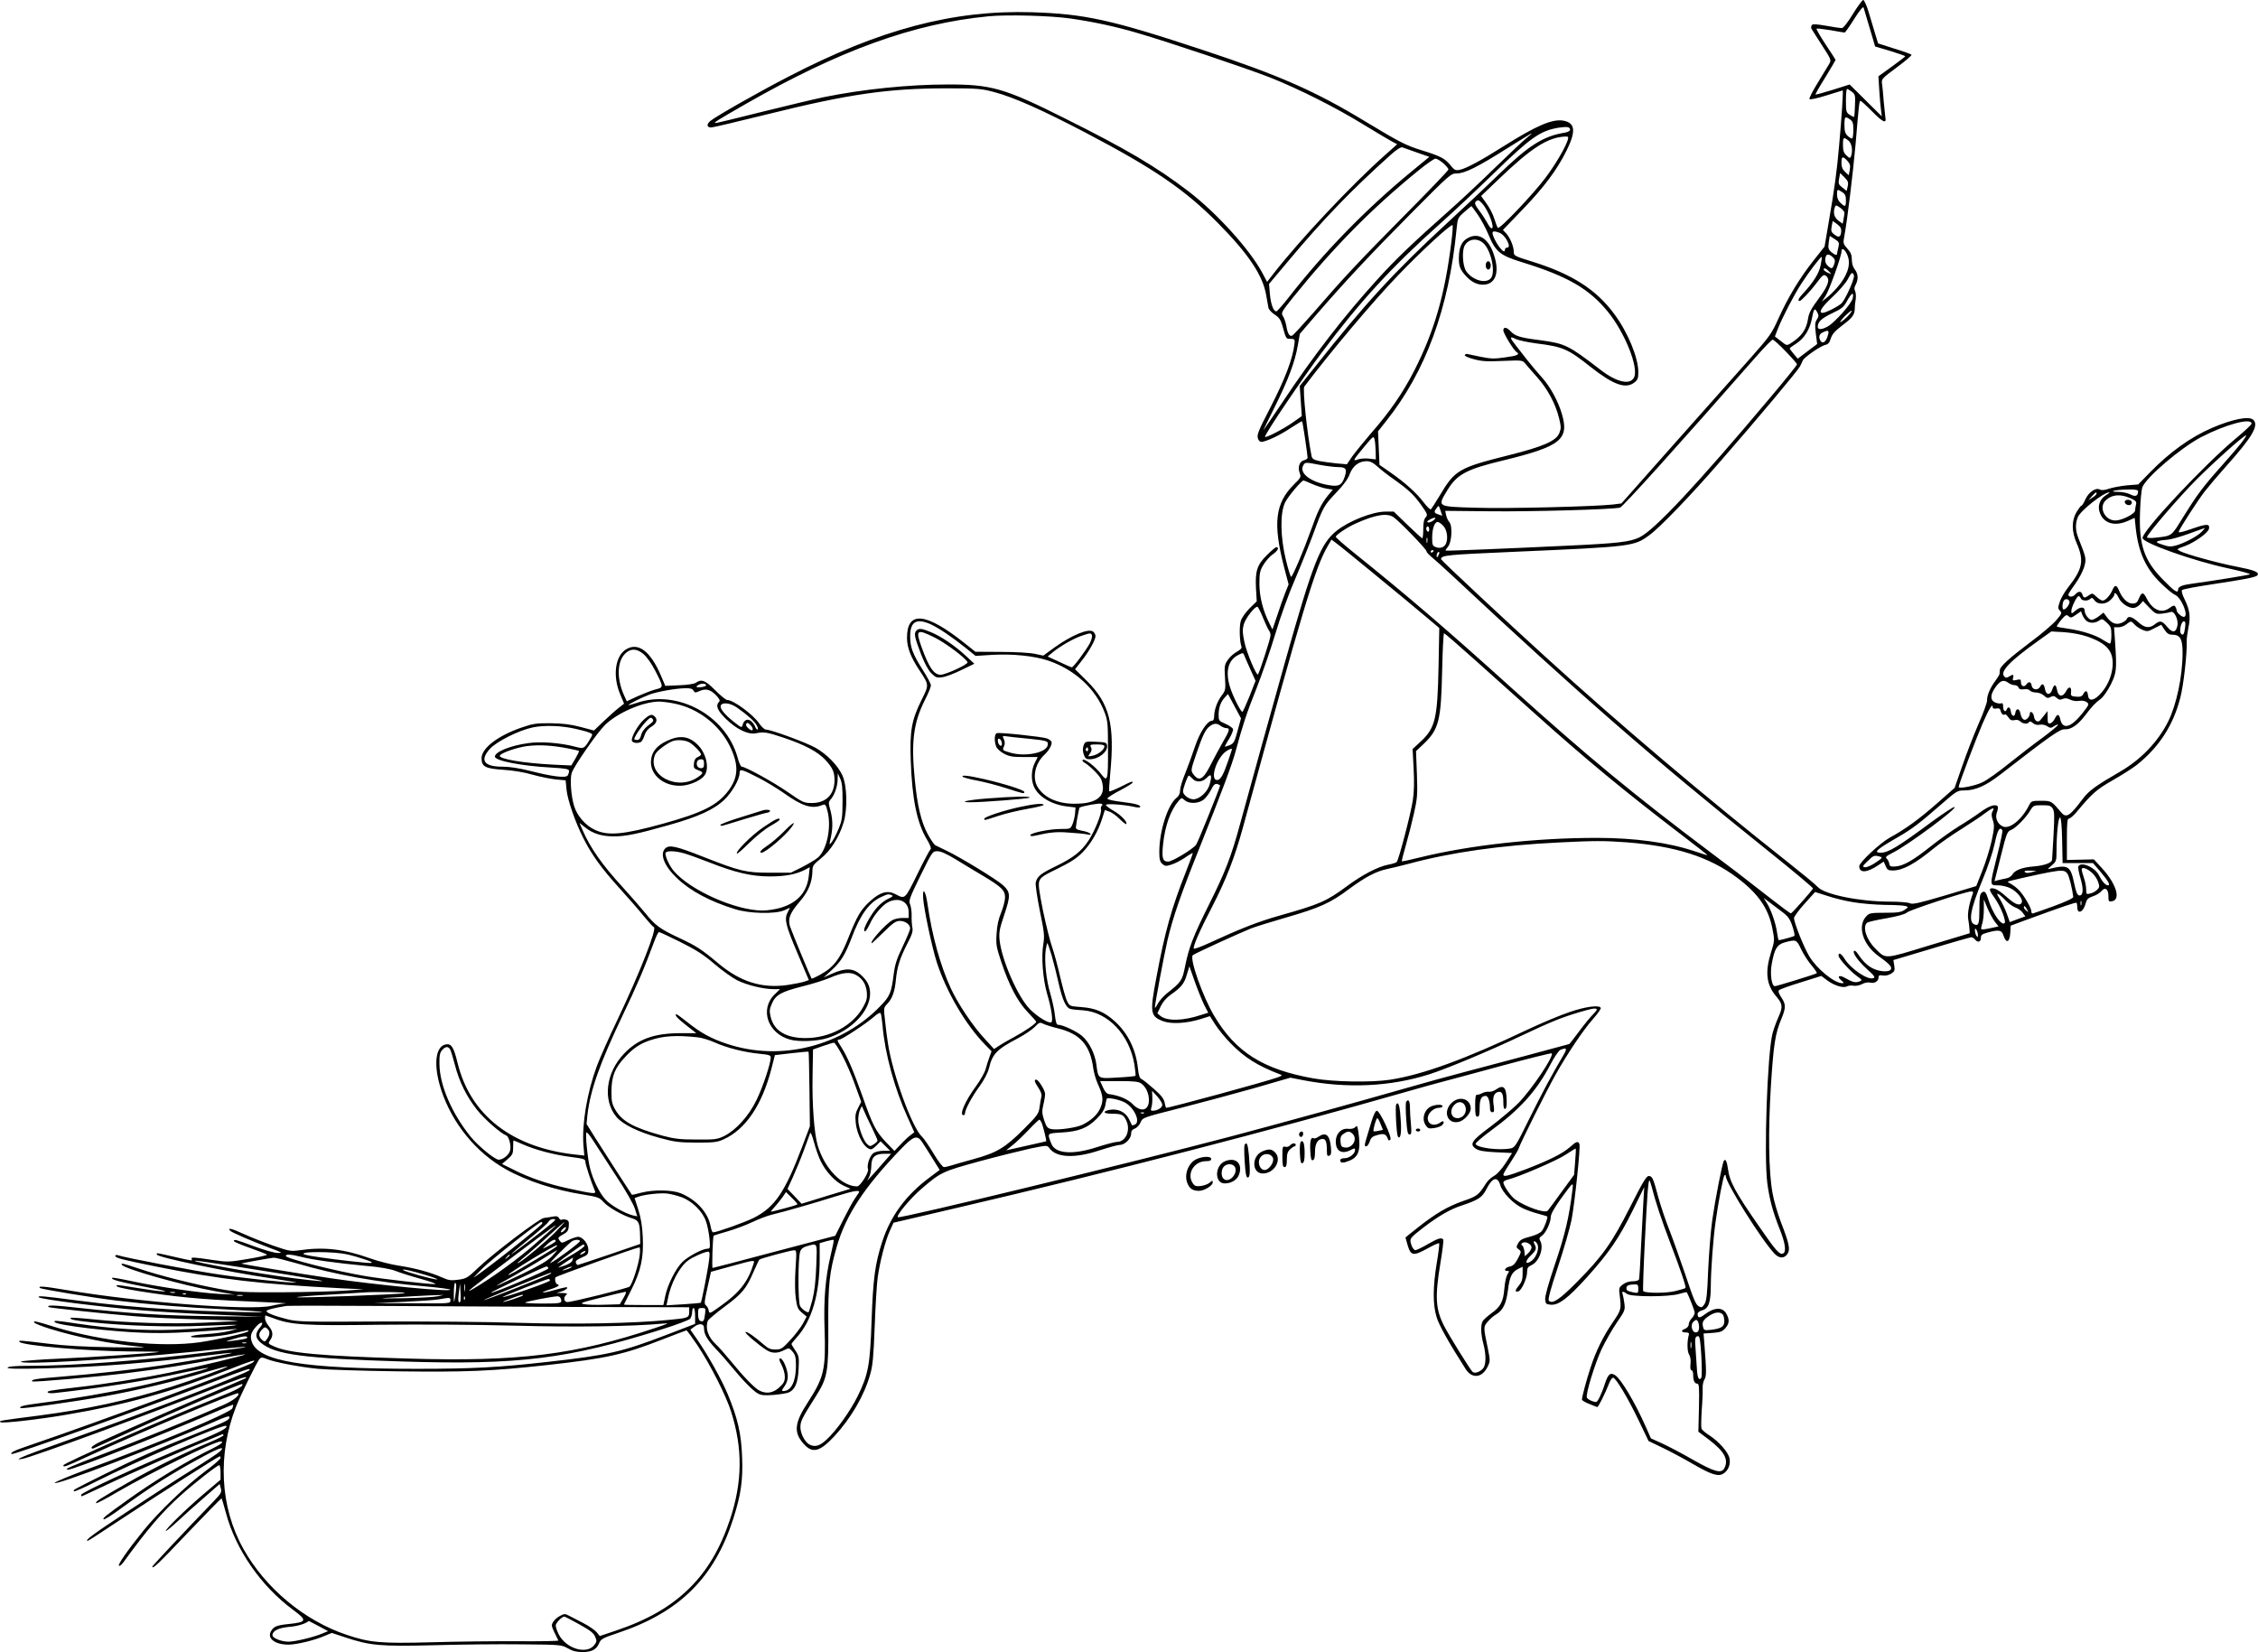 <?xml version="1.0" encoding="UTF-8"?>
<svg xmlns="http://www.w3.org/2000/svg" version="1.0" viewBox="0 0 1522.58 1113.952" preserveAspectRatio="xMidYMid meet">
  <g transform="translate(-31.283,1113.964) scale(0.1,-0.1)" fill="#000000" stroke="none">
    <path d="M12807 11045 c-37 -60 -65 -95 -75 -95 -9 0 -57 7 -106 16 -71 12 -91 13 -97 3 -4 -7 -5 -18 -1 -24 3 -5 35 -55 70 -110 62 -95 64 -101 50 -125 -8 -14 -43 -71 -77 -127 -35 -56 -60 -106 -57 -111 4 -6 50 4 114 24 59 18 109 34 110 34 5 0 -7 -187 -24 -372 -15 -174 -30 -284 -71 -522 l-27 -159 -72 -91 c-94 -118 -175 -252 -238 -392 -48 -107 -59 -121 -196 -276 -80 -90 -307 -345 -505 -568 l-359 -405 -55 -7 c-121 -14 -717 -29 -928 -22 -264 8 -259 5 -190 119 64 106 129 141 376 200 389 95 447 141 395 316 -25 84 -78 181 -131 240 -27 30 -71 82 -99 117 -27 35 -64 82 -81 104 -41 51 -42 63 -2 43 16 -9 81 -23 142 -31 181 -23 211 -36 370 -162 150 -118 233 -147 291 -101 22 17 26 28 26 69 0 98 -70 268 -162 392 -122 166 -287 271 -555 354 -119 37 -123 39 -123 67 0 35 -25 95 -52 124 l-21 22 129 134 c147 152 237 273 300 401 65 131 59 187 -21 202 -74 13 -180 -32 -401 -171 -153 -97 -257 -153 -300 -161 -28 -5 -35 -1 -63 34 -36 44 -66 59 -191 98 -108 33 -153 57 -380 194 -338 205 -578 311 -1095 482 -619 205 -798 244 -1155 255 -529 16 -1025 -115 -1640 -434 -189 -97 -485 -265 -526 -298 -29 -23 -26 -45 5 -45 10 0 180 40 378 89 546 136 816 175 1208 175 217 0 235 -2 328 -27 129 -35 318 -119 610 -272 463 -243 668 -383 892 -609 206 -208 304 -354 326 -488 6 -35 13 -72 15 -84 2 -11 20 -31 41 -45 29 -18 41 -35 51 -69 28 -99 26 -95 57 -95 27 -1 30 -4 27 -30 -12 -105 -62 -238 -173 -453 -66 -127 -81 -163 -75 -185 4 -16 13 -27 24 -27 32 1 128 46 200 95 40 26 74 46 75 44 4 -4 37 -227 37 -246 0 -6 -11 -14 -25 -17 -30 -8 -43 -47 -28 -87 10 -25 7 -31 -37 -74 -129 -127 -145 -262 -69 -558 l31 -118 -21 -52 c-12 -29 -36 -97 -54 -152 l-34 -100 -20 40 c-44 88 -67 177 -68 265 0 75 3 91 27 131 15 25 43 57 62 70 34 23 48 49 25 49 -6 0 -34 -24 -64 -54 -66 -65 -79 -107 -73 -226 l5 -85 -48 -47 c-26 -26 -53 -64 -59 -84 -12 -35 -9 -141 4 -174 4 -10 -6 -21 -31 -35 -21 -11 -48 -36 -61 -55 -22 -32 -24 -42 -19 -119 5 -79 3 -87 -20 -118 -31 -40 -52 -97 -53 -140 0 -21 -5 -33 -14 -33 -32 0 -83 -77 -116 -176 -18 -54 -48 -136 -66 -181 -19 -45 -34 -96 -34 -113 0 -22 -8 -38 -25 -51 -58 -47 -115 -224 -115 -363 0 -50 4 -67 20 -81 17 -16 25 -17 59 -6 22 6 63 27 92 46 28 20 53 34 55 33 1 -2 -20 -60 -47 -128 -96 -242 -141 -402 -198 -708 -46 -241 -42 -265 44 -298 56 -21 159 -15 253 14 l63 20 36 -56 c20 -32 66 -88 102 -125 95 -98 182 -153 336 -212 17 -6 14 -9 -20 -21 -77 -28 -724 -204 -748 -204 -3 0 -8 16 -11 35 -5 26 -23 49 -72 92 -36 32 -73 62 -83 66 -14 7 -20 25 -25 72 -13 127 -68 239 -157 319 -69 62 -129 88 -224 95 -79 6 -80 6 -97 41 -10 19 -30 94 -47 165 -16 72 -41 162 -54 200 -14 39 -41 148 -61 243 -27 136 -33 178 -25 201 9 25 30 39 126 85 87 43 127 69 166 109 57 58 105 142 132 228 l18 57 30 -11 c17 -5 48 -28 69 -49 22 -22 42 -37 45 -35 11 12 -35 61 -84 89 -29 16 -53 35 -53 40 0 11 117 3 186 -12 21 -5 41 -7 43 -4 13 13 -25 25 -117 36 -59 7 -102 16 -102 23 0 6 38 31 85 55 47 25 85 48 85 53 0 11 -6 9 -81 -29 -39 -19 -73 -33 -76 -30 -3 3 0 56 6 118 32 333 -3 474 -160 629 l-77 76 43 55 c49 61 95 143 95 168 0 10 -7 23 -15 30 -30 25 -144 -22 -263 -107 l-74 -54 -57 12 c-32 7 -131 13 -229 13 l-172 1 -78 62 c-259 205 -384 215 -383 31 0 -65 25 -130 85 -220 65 -99 64 -95 12 -200 -66 -134 -79 -207 -72 -403 9 -264 42 -425 110 -537 21 -35 30 -60 24 -64 -5 -4 -46 -79 -89 -168 -86 -174 -82 -170 -149 -135 -52 27 -102 14 -169 -47 -63 -57 -87 -97 -145 -242 -46 -117 -80 -171 -131 -214 -30 -26 -115 -72 -120 -66 -6 8 -134 317 -145 351 -16 52 -1 90 66 168 58 67 83 129 85 203 0 37 5 45 57 87 67 54 123 143 153 242 28 91 24 248 -8 319 -30 66 -105 143 -182 186 -65 36 -299 122 -333 122 -10 0 -29 18 -44 39 -40 61 -176 161 -218 161 -9 0 -44 29 -80 65 -67 68 -93 78 -131 51 -12 -8 -56 -15 -113 -17 l-93 -4 -28 66 c-71 167 -154 231 -237 180 -73 -45 -91 -179 -40 -301 l27 -65 -38 -30 c-21 -16 -66 -57 -101 -90 l-64 -61 -91 24 c-69 18 -120 24 -202 25 -98 1 -119 -3 -198 -30 -160 -56 -267 -139 -267 -206 0 -57 25 -70 148 -78 64 -4 143 -17 196 -33 50 -14 120 -28 157 -32 l66 -6 6 -63 c7 -69 58 -218 115 -330 55 -109 121 -201 240 -332 60 -66 135 -152 166 -191 32 -39 62 -72 68 -74 23 -8 -97 -313 -245 -623 -58 -121 -121 -263 -140 -315 -66 -179 -101 -390 -90 -534 l6 -68 -64 7 c-423 47 -704 265 -790 615 -26 106 -41 132 -76 128 -75 -9 -90 -139 -35 -308 74 -225 235 -422 435 -534 140 -79 332 -141 522 -171 99 -16 110 -20 136 -49 31 -36 130 -92 193 -111 46 -14 53 -29 55 -121 l1 -52 -207 -71 c-115 -39 -211 -71 -214 -71 -4 0 -10 7 -13 15 -4 12 7 21 39 35 41 17 45 23 45 53 0 40 -38 87 -69 87 -11 0 -41 -10 -66 -22 -44 -22 -45 -22 -59 -3 -13 18 -11 21 22 40 31 17 38 27 40 57 3 29 -1 38 -17 43 -12 3 -25 4 -30 0 -6 -3 -14 2 -19 11 -7 13 -17 15 -43 10 -19 -3 -45 -8 -59 -9 -32 -4 -338 -236 -442 -335 -72 -69 -81 -74 -134 -81 -49 -7 -66 -5 -110 15 -80 35 -179 62 -289 79 -55 8 -145 31 -200 51 -171 61 -307 77 -467 54 -64 -9 -71 -8 -182 30 -63 22 -154 58 -202 80 -80 37 -112 44 -88 20 12 -12 154 -73 269 -116 79 -29 86 -33 53 -33 -20 -1 -92 19 -159 44 -130 48 -139 50 -139 36 0 -4 48 -25 108 -46 59 -21 111 -41 115 -45 4 -4 -53 -17 -127 -29 -130 -22 -139 -22 -241 -7 -123 19 -148 20 -140 6 8 -13 10 -14 -117 15 -128 29 -118 28 -118 16 0 -19 464 -115 773 -161 106 -16 180 -29 166 -29 -49 -2 -345 29 -519 55 -162 23 -644 115 -683 130 -9 3 -17 1 -17 -5 0 -13 41 -24 273 -71 431 -87 714 -120 1252 -147 l150 -7 -125 -9 c-69 -5 -258 -10 -420 -11 -269 -1 -307 1 -425 22 -165 30 -410 91 -544 137 -112 37 -125 40 -116 26 16 -27 404 -137 625 -177 l135 -24 -105 5 c-130 7 -401 46 -580 84 -74 16 -137 27 -140 25 -13 -13 43 -27 305 -78 117 -23 20 -17 -130 8 -77 13 -142 22 -144 20 -12 -11 21 -19 147 -40 236 -38 417 -56 727 -69 165 -7 284 -13 265 -14 -19 -1 -64 -8 -100 -17 -142 -33 -897 25 -1379 107 -156 26 -195 29 -179 14 8 -8 345 -64 516 -85 217 -26 467 -47 747 -60 127 -7 232 -14 235 -17 6 -7 -405 5 -620 18 -194 11 -414 32 -630 60 -235 31 -266 33 -255 21 12 -13 417 -65 683 -87 106 -9 336 -23 510 -30 l317 -14 -340 4 c-341 4 -545 17 -903 56 -168 19 -218 20 -201 5 6 -5 370 -44 574 -61 99 -9 298 -18 443 -22 144 -3 261 -8 259 -10 -2 -1 -103 -7 -224 -12 -234 -10 -516 -2 -758 23 -77 8 -142 12 -144 10 -12 -11 20 -18 136 -30 235 -25 536 -34 762 -24 118 5 216 8 218 6 7 -6 -259 -27 -427 -33 -200 -7 -414 7 -642 41 -146 22 -169 24 -155 10 21 -21 383 -64 597 -71 162 -5 251 -1 574 22 l61 4 -55 -14 c-30 -8 -101 -18 -157 -21 -58 -4 -103 -11 -103 -17 0 -14 188 -1 275 19 118 27 121 27 110 16 -12 -12 -208 -56 -325 -73 -262 -37 -658 5 -975 102 -131 41 -150 45 -141 31 4 -7 51 -25 104 -42 188 -58 409 -102 602 -120 71 -6 26 -8 -175 -5 -190 3 -319 10 -435 24 -190 23 -208 25 -195 12 27 -25 458 -62 740 -64 121 0 211 -2 200 -4 -58 -9 -433 -34 -660 -44 -143 -6 -264 -16 -270 -20 -27 -25 632 13 1163 66 318 33 359 36 347 30 -5 -2 -118 -18 -250 -34 -448 -56 -909 -91 -1202 -91 -97 0 -144 -4 -149 -12 -5 -8 58 -10 257 -5 355 9 707 37 1098 88 84 11 155 18 157 16 4 -4 -230 -46 -459 -82 -189 -29 -463 -60 -700 -79 -166 -13 -198 -19 -186 -31 7 -7 442 31 639 56 206 25 428 60 634 100 87 16 160 28 162 26 5 -5 -318 -83 -506 -122 -189 -39 -435 -78 -630 -100 -179 -21 -202 -24 -195 -35 3 -4 22 -6 43 -4 345 39 603 80 874 139 89 19 163 33 165 31 7 -6 -301 -88 -460 -122 -199 -43 -460 -88 -650 -112 -137 -18 -167 -25 -156 -37 8 -7 357 42 569 80 216 39 485 103 689 165 74 22 136 38 138 36 6 -5 -221 -87 -387 -140 -285 -89 -555 -148 -881 -191 -279 -36 -273 -35 -263 -45 10 -10 257 18 449 51 397 67 705 153 1094 305 156 61 188 71 158 46 -32 -27 -1036 -399 -1507 -559 -103 -35 -129 -48 -119 -58 9 -8 855 294 1353 484 239 91 262 99 251 82 -12 -21 -739 -300 -1265 -487 -258 -91 -338 -125 -265 -111 70 13 876 309 1284 471 183 73 241 92 220 72 -2 -2 -101 -44 -219 -94 -184 -77 -515 -222 -752 -330 -38 -17 -68 -36 -68 -43 0 -6 6 -9 13 -6 6 3 118 53 247 112 280 128 750 328 756 322 13 -13 -40 -42 -181 -97 -340 -135 -1025 -436 -1025 -451 0 -15 11 -11 165 60 348 160 1004 435 1014 426 13 -14 -35 -51 -104 -81 -197 -87 -571 -239 -795 -324 -239 -91 -283 -110 -246 -110 33 0 608 225 955 374 85 37 155 65 156 64 2 -2 -1 -12 -5 -24 -12 -30 -504 -237 -985 -414 -115 -43 -211 -83 -213 -89 -9 -26 708 249 1076 412 68 31 102 41 102 33 0 -22 -15 -29 -220 -111 -257 -102 -418 -174 -641 -285 -201 -101 -195 -97 -186 -106 3 -3 68 25 144 64 267 135 866 392 881 377 13 -13 -33 -38 -203 -109 -363 -150 -775 -340 -775 -356 0 -5 2 -10 4 -10 1 0 64 29 138 64 206 98 576 260 806 353 6 3 12 1 12 -5 0 -5 -42 -26 -92 -47 -165 -68 -379 -173 -558 -276 -189 -108 -217 -126 -208 -135 3 -3 68 31 144 76 218 127 652 340 695 340 24 0 4 -18 -48 -44 -175 -84 -400 -221 -582 -352 -152 -109 -167 -121 -159 -129 4 -4 56 28 115 72 193 142 354 244 566 357 104 56 143 66 101 27 -10 -10 -93 -65 -184 -121 -91 -56 -288 -184 -437 -282 -237 -156 -293 -198 -268 -198 4 0 117 74 253 164 236 156 628 406 637 406 3 0 5 -6 5 -12 -1 -7 -46 -47 -102 -88 -129 -96 -318 -277 -417 -400 -108 -134 -175 -230 -166 -238 4 -4 17 6 29 22 162 223 261 339 386 451 88 80 248 205 261 205 5 0 9 -22 9 -49 l0 -49 -112 -95 c-118 -100 -265 -243 -257 -251 2 -2 38 27 79 65 41 39 122 111 180 161 l104 91 8 -29 c7 -26 2 -35 -50 -89 -192 -199 -412 -433 -412 -439 0 -20 39 17 240 229 123 129 225 233 227 231 2 -2 15 -45 29 -97 66 -248 237 -495 454 -655 96 -71 93 -82 -30 -95 -82 -8 -103 -17 -121 -51 -25 -47 29 -88 119 -88 54 0 176 29 246 60 l46 19 88 -29 c171 -57 240 -63 597 -54 176 5 442 8 592 6 268 -2 272 -3 315 -27 31 -18 58 -25 98 -25 63 0 96 17 114 62 11 26 26 34 129 68 413 139 647 371 775 771 51 160 65 255 59 414 -6 159 -29 259 -97 424 -43 102 -134 265 -207 370 l-45 65 24 18 c35 27 68 24 68 -6 0 -43 19 -76 78 -140 32 -33 80 -88 107 -121 75 -92 147 -165 179 -182 23 -12 47 -14 108 -9 43 4 89 11 101 17 41 19 61 66 65 159 4 78 2 88 -22 123 -14 21 -26 41 -26 44 0 3 15 22 34 43 104 115 156 292 156 531 l0 106 45 13 c25 7 47 11 49 9 3 -2 -6 -47 -19 -100 -36 -150 -49 -300 -42 -500 9 -273 -3 -325 -112 -494 -91 -139 -98 -203 -30 -280 60 -68 108 -56 207 49 111 120 202 274 242 416 18 62 23 119 31 325 5 138 14 285 20 329 14 104 51 248 82 316 l25 55 423 99 c1042 243 2124 523 3014 778 116 33 244 69 285 79 41 11 218 58 393 106 175 47 320 83 323 80 18 -17 -135 -244 -226 -337 -36 -36 -119 -106 -185 -156 -131 -97 -146 -120 -99 -151 20 -13 55 -19 135 -23 l108 -5 -44 -69 c-28 -42 -57 -74 -77 -85 -18 -9 -43 -32 -55 -51 -49 -78 -60 -87 -155 -119 -105 -37 -185 -84 -305 -179 -46 -36 -83 -66 -83 -67 0 -1 7 -24 15 -53 21 -70 38 -73 131 -22 41 23 78 40 81 36 3 -3 -4 -63 -16 -133 -27 -163 -27 -280 -1 -365 16 -54 84 -175 196 -350 43 -67 111 -60 148 16 18 37 18 41 1 125 -30 143 -30 144 0 179 15 18 40 40 57 49 46 28 67 72 79 163 11 91 26 122 70 144 l29 14 0 -48 c0 -38 -6 -55 -26 -80 -27 -31 -27 -47 -1 -37 21 8 57 88 57 128 0 28 5 36 28 47 53 23 87 115 61 164 -9 16 -7 23 11 35 27 19 59 88 60 127 0 19 22 58 66 120 89 122 87 120 79 56 -20 -171 -50 -299 -116 -492 -45 -133 -69 -219 -67 -240 3 -30 6 -33 38 -36 53 -4 114 42 241 182 152 169 218 265 310 451 l79 160 -5 -85 c-3 -47 -10 -184 -16 -305 -5 -121 -12 -226 -14 -232 -3 -8 -21 -13 -43 -13 -25 0 -49 -8 -67 -22 -26 -20 -27 -24 -20 -77 11 -89 10 -94 -48 -179 -65 -95 -114 -195 -150 -307 -27 -82 -57 -195 -57 -213 0 -5 21 -18 47 -28 27 -11 51 -21 56 -22 6 -3 51 85 85 171 7 15 16 27 22 27 18 0 100 -137 171 -285 l68 -142 98 -47 c54 -26 143 -74 198 -106 129 -75 175 -89 210 -66 32 21 48 61 40 102 -7 40 -71 113 -134 154 -28 17 -53 39 -55 48 -3 9 -2 67 2 128 5 61 7 126 6 145 -1 19 4 44 12 57 14 22 14 52 -1 248 l-5 62 61 4 c52 4 66 9 86 32 27 31 29 56 8 95 -25 49 -82 47 -148 -3 -34 -26 -47 -25 -47 4 0 9 13 20 33 25 42 13 56 53 56 171 1 105 16 315 32 424 18 131 51 305 60 314 6 6 9 4 9 -5 0 -46 242 -432 328 -522 32 -34 66 -35 88 -2 20 30 12 68 -45 216 -22 58 -48 146 -56 195 -26 141 -30 413 -11 719 18 282 29 355 71 455 31 75 31 98 -1 145 -17 26 -22 41 -15 48 6 6 72 30 148 53 l137 43 40 -30 c49 -36 109 -54 134 -40 9 5 29 7 43 4 15 -3 40 2 58 11 18 10 41 14 56 10 29 -7 55 10 55 35 0 14 7 17 30 13 18 -3 40 3 56 13 23 15 25 22 20 54 l-6 37 258 77 c141 43 262 77 268 77 6 0 17 -7 24 -15 19 -23 40 -18 40 10 0 20 7 26 43 36 80 22 98 18 110 -21 18 -54 41 -45 45 17 l3 51 97 36 c260 95 342 123 347 118 3 -3 5 -16 5 -28 0 -54 42 -35 57 25 7 27 16 36 48 47 22 7 47 22 57 34 25 31 48 16 48 -32 0 -35 2 -39 22 -36 64 9 33 116 -65 223 l-55 60 -91 -2 -91 -2 0 139 c0 115 3 140 14 140 8 0 32 21 53 46 101 122 134 151 243 213 61 35 132 80 159 101 152 120 249 270 296 456 22 84 46 299 43 379 -1 17 5 57 11 90 16 75 10 121 -24 191 -18 36 -24 59 -18 65 6 6 97 23 204 39 231 35 297 48 305 62 12 20 -24 34 -143 57 -129 25 -339 83 -379 104 -26 14 -26 14 33 35 66 25 156 89 161 116 7 35 -14 35 -112 1 -68 -24 -96 -30 -92 -20 10 27 128 209 174 269 25 32 88 107 140 165 181 202 228 281 190 319 -28 28 -137 7 -278 -53 -146 -63 -287 -164 -422 -303 l-77 -79 -75 -6 c-41 -4 -95 -14 -120 -22 -32 -11 -51 -13 -64 -6 -28 15 -76 -19 -98 -68 -10 -23 -21 -41 -26 -41 -4 0 -19 -20 -33 -43 -34 -59 -34 -131 2 -212 50 -116 39 -172 -57 -294 -23 -29 -49 -73 -57 -97 -14 -41 -14 -47 0 -62 15 -16 13 -21 -25 -65 -22 -26 -99 -92 -172 -146 -146 -110 -205 -164 -208 -189 0 -9 -2 -22 -2 -27 -1 -6 -14 -26 -28 -46 -34 -44 -58 -101 -56 -131 1 -13 -24 -84 -57 -158 -32 -74 -82 -202 -110 -284 l-52 -149 -119 -105 c-121 -106 -211 -172 -319 -231 -66 -37 -205 -167 -205 -192 0 -48 52 -45 127 6 l38 25 13 -30 c10 -25 18 -30 47 -30 68 0 148 43 280 151 39 32 122 90 185 129 63 40 134 87 158 106 52 39 68 43 51 13 -9 -17 -8 -31 2 -61 11 -33 10 -52 -8 -137 -12 -54 -40 -145 -63 -202 l-41 -104 -213 -64 c-173 -51 -217 -61 -234 -52 -12 6 -71 11 -134 11 -205 0 -442 48 -488 99 -14 16 -104 90 -200 166 -555 438 -1139 933 -1632 1382 -271 246 -708 655 -708 662 1 27 35 30 495 50 800 35 807 36 912 114 69 50 273 262 460 477 268 307 541 633 554 660 6 14 15 32 19 40 10 22 121 98 151 104 19 4 28 14 37 43 9 29 27 50 82 92 67 50 80 70 80 116 0 11 2 36 6 56 3 20 1 45 -4 56 -7 13 -6 25 4 43 19 36 17 73 -6 103 -13 16 -20 40 -20 66 0 31 -7 49 -30 74 -29 33 -30 36 -20 88 19 100 58 423 75 614 22 264 25 295 33 295 4 0 39 -31 77 -70 75 -76 100 -87 91 -42 -2 15 -7 63 -11 107 -3 44 -8 96 -11 116 -5 36 -5 37 100 115 58 43 103 81 98 85 -4 4 -56 23 -116 41 l-109 35 -18 59 c-9 32 -29 98 -44 147 -14 48 -32 87 -38 87 -7 -1 -38 -43 -70 -95z m113 -94 l37 -125 102 -30 c55 -17 101 -33 101 -36 -1 -3 -41 -34 -91 -70 l-90 -65 6 -95 c3 -52 9 -113 12 -135 l5 -40 -108 107 -109 108 -113 -36 c-63 -19 -116 -34 -117 -32 -2 2 27 54 66 116 38 62 69 115 69 117 0 3 -30 50 -67 105 -36 55 -64 103 -61 106 3 3 46 -2 94 -10 49 -9 92 -16 96 -16 3 0 32 41 64 92 34 54 60 86 63 77 2 -8 21 -70 41 -138z m-5390 64 c159 -23 299 -53 450 -97 210 -61 739 -239 900 -302 195 -78 442 -202 630 -318 85 -52 171 -103 190 -113 l34 -18 -84 -75 c-222 -197 -568 -565 -744 -790 l-49 -63 -33 62 c-85 158 -308 404 -499 550 -216 165 -420 285 -835 492 -403 202 -494 228 -790 227 -256 0 -569 -32 -830 -85 -63 -13 -251 -58 -417 -99 -166 -42 -308 -76 -315 -76 -18 0 9 17 197 125 637 365 1137 546 1645 595 125 12 418 4 550 -15z m5270 -494 c23 -18 24 -25 21 -93 -1 -40 -4 -74 -6 -76 -2 -2 -15 4 -29 13 -24 16 -26 22 -26 96 0 44 3 79 8 79 4 0 18 -9 32 -19z m-12 -187 c18 -12 22 -25 22 -68 0 -29 -3 -56 -7 -59 -3 -4 -17 3 -30 15 -18 17 -23 32 -23 75 0 57 4 61 38 37z m-1888 -70 c0 -7 -16 -16 -37 -19 -146 -24 -242 -86 -448 -285 -82 -80 -238 -227 -345 -325 -357 -330 -550 -539 -894 -974 l-99 -124 7 -102 7 -101 -58 -41 c-67 -47 -183 -107 -190 -99 -9 8 253 396 386 573 258 344 470 574 791 861 102 91 266 246 366 343 248 242 314 288 439 308 57 8 75 5 75 -15z m-295 -56 c-22 -18 -116 -107 -210 -198 -93 -91 -233 -222 -310 -290 -250 -222 -362 -329 -484 -464 -222 -244 -426 -507 -636 -822 -70 -104 -129 -191 -132 -194 -3 -3 31 67 75 155 91 183 137 304 156 416 l14 78 118 137 c191 220 360 401 639 682 254 256 261 262 300 262 54 0 141 43 340 169 88 55 162 101 165 101 3 -1 -13 -15 -35 -32z m280 -10 c-16 -53 -85 -170 -153 -260 -82 -109 -307 -346 -319 -335 -4 4 -15 32 -24 62 -9 30 -33 76 -53 103 l-36 50 116 111 c222 213 333 285 452 290 20 1 22 -3 17 -21z m1893 -7 c22 -19 30 -69 16 -106 -6 -14 -9 -13 -30 6 -19 18 -24 33 -24 71 0 53 4 56 38 29z m-2910 -80 l83 -29 -118 -97 c-310 -255 -590 -542 -837 -859 -37 -47 -72 -86 -77 -86 -19 0 -37 48 -43 115 l-6 70 125 149 c243 290 427 481 699 725 37 33 65 50 75 47 9 -3 53 -19 99 -35z m2901 -55 c19 -21 22 -31 17 -62 l-7 -36 -25 23 c-17 16 -24 33 -24 61 0 44 8 47 39 14z m-2724 -17 c19 -17 35 -36 35 -42 0 -6 -134 -146 -298 -311 -307 -310 -409 -419 -620 -663 -68 -77 -129 -144 -137 -147 -18 -6 -30 15 -39 69 -4 22 -14 50 -22 63 -14 22 -11 27 67 125 277 343 531 600 844 855 55 45 108 82 117 82 10 0 33 -14 53 -31z m2727 -156 l-7 -31 -29 23 c-26 20 -28 27 -22 60 l7 38 29 -29 c24 -24 28 -34 22 -61z m-37 -39 c20 -13 25 -25 25 -55 0 -45 -5 -47 -37 -17 -15 14 -23 33 -23 55 0 38 2 39 35 17z m-2428 -76 c42 -46 88 -168 64 -168 -6 0 -18 15 -27 33 -9 17 -33 55 -54 83 -29 38 -36 54 -27 63 15 15 21 14 44 -11z m2443 -62 c0 -8 -3 -27 -6 -44 l-6 -31 -29 21 c-29 22 -37 55 -23 92 5 14 10 13 35 -5 16 -11 29 -26 29 -33z m-2473 -13 c22 -32 55 -92 72 -134 48 -116 78 -141 219 -185 314 -96 461 -181 589 -339 112 -139 206 -372 175 -439 -25 -55 -117 -35 -227 50 -216 166 -237 177 -409 200 -134 17 -166 27 -196 59 -28 30 -50 32 -50 7 0 -20 70 -135 89 -146 25 -16 7 -25 -76 -36 -75 -11 -97 -10 -167 4 -45 10 -85 18 -91 19 -5 1 -12 -2 -15 -8 -3 -5 24 -18 60 -27 53 -15 90 -17 197 -12 128 5 132 5 150 -17 10 -12 46 -54 81 -93 71 -80 124 -179 148 -277 14 -58 14 -69 1 -101 -22 -52 -109 -90 -341 -148 -338 -85 -362 -99 -465 -272 -29 -48 -56 -90 -60 -93 -5 -2 -27 19 -49 48 -48 63 -121 129 -222 200 l-75 52 -5 113 -5 113 53 67 c268 335 425 762 477 1300 7 70 8 73 52 112 25 22 47 40 48 40 1 0 20 -26 42 -57z m2451 -117 c-4 -36 -16 -41 -47 -17 -20 15 -23 24 -17 55 l7 36 30 -22 c23 -18 29 -29 27 -52z m-2628 -64 c-44 -360 -116 -607 -251 -872 -79 -154 -166 -279 -293 -424 -48 -56 -104 -125 -125 -154 l-36 -53 -70 6 c-38 4 -91 11 -117 16 -39 9 -48 15 -52 37 -29 147 -61 449 -48 465 173 230 468 580 633 751 164 171 362 352 367 337 2 -7 -1 -56 -8 -109z m324 58 c40 -15 84 -100 52 -100 -9 0 -16 -7 -16 -17 0 -26 -38 13 -66 68 -29 58 -22 69 30 49z m2285 -99 c-5 -20 -9 -39 -9 -43 0 -13 -14 -8 -39 12 -20 18 -22 26 -17 65 l7 44 33 -21 c31 -20 32 -24 25 -57z m56 -41 c30 -58 15 -126 -44 -205 -22 -28 -58 -67 -82 -86 l-42 -33 26 39 c25 39 107 267 107 299 0 26 18 19 35 -14z m-86 -33 c8 -10 9 -22 1 -41 -11 -30 -17 -32 -42 -9 -18 17 -23 39 -12 67 7 17 31 9 53 -17z m-90 -48 c-11 -54 -50 -115 -118 -188 -30 -32 -39 -51 -23 -51 10 0 70 63 113 120 41 56 50 62 66 48 28 -23 14 -65 -51 -152 -49 -66 -65 -96 -71 -133 -11 -75 -43 -121 -117 -168 -27 -17 -28 -16 -67 15 l-40 31 19 49 c31 79 109 229 158 305 51 79 133 187 139 182 2 -2 -2 -28 -8 -58z m57 -40 c19 -21 19 -21 -9 -8 -15 7 -27 16 -27 21 0 14 16 9 36 -13z m168 -26 c7 -17 -53 -154 -82 -187 -18 -20 -108 -66 -129 -66 -31 0 -7 39 65 106 43 40 89 93 103 118 26 50 33 55 43 29z m-8 -154 c-7 -36 -122 -165 -169 -191 -40 -22 -67 -23 -67 -2 0 33 24 56 96 91 66 31 79 41 102 84 31 56 47 63 38 18z m-242 -144 c-13 -20 -14 -37 -7 -95 l9 -70 -65 -49 -66 -50 -27 32 c-15 18 -27 34 -27 37 0 3 20 18 44 33 53 34 91 94 105 166 13 69 19 78 36 46 12 -23 11 -30 -2 -50z m210 24 c-16 -17 -38 -35 -49 -41 -11 -6 0 10 24 36 25 25 47 43 50 41 2 -3 -9 -19 -25 -36z m-137 -135 c-12 -40 -34 -55 -48 -33 -15 24 -10 46 14 57 40 19 46 15 34 -24z m-284 -103 c42 -43 77 -83 77 -88 0 -6 -79 -104 -176 -219 -495 -589 -785 -899 -885 -947 -65 -32 -146 -41 -489 -57 -441 -21 -815 -36 -819 -33 -2 2 4 12 14 24 27 28 34 142 11 168 -9 9 -18 31 -22 47 l-6 29 304 -3 c278 -3 823 12 875 25 18 4 393 420 924 1025 52 59 99 107 105 107 6 1 45 -34 87 -78z m3142 -488 c0 -7 -47 -51 -105 -99 -214 -178 -630 -622 -630 -672 0 -33 346 -156 584 -206 82 -18 145 -35 140 -39 -8 -5 -235 -42 -389 -63 -67 -9 -95 -20 -95 -39 0 -29 -23 -15 -99 63 -130 131 -166 235 -158 457 2 77 10 153 16 170 28 68 259 265 396 337 164 85 340 133 340 91z m-68 -129 c-20 -25 -80 -96 -134 -156 -127 -142 -167 -197 -259 -345 -81 -132 -73 -126 -186 -139 -35 -4 -58 -2 -58 3 0 19 216 271 334 389 124 124 328 306 335 298 2 -2 -12 -24 -32 -50z m-5838 -55 l1 -57 -44 5 c-25 3 -59 1 -76 -5 -39 -14 -35 -8 45 89 56 67 60 70 66 48 4 -13 7 -49 8 -80z m14 -107 c23 -21 73 -60 111 -86 98 -70 131 -101 183 -173 42 -60 44 -65 29 -82 -11 -12 -16 -36 -16 -79 0 -34 -3 -62 -7 -62 -3 0 -48 41 -99 90 l-93 90 -54 0 c-88 0 -247 -62 -332 -130 -108 -86 -159 -216 -345 -876 -90 -320 -234 -839 -304 -1096 -60 -222 -101 -328 -211 -548 -106 -212 -136 -290 -161 -416 -19 -96 -25 -105 -122 -182 -23 -18 -51 -50 -62 -70 -10 -20 -19 -32 -20 -26 0 22 61 348 85 453 39 162 85 297 225 646 141 354 211 540 235 630 50 184 74 256 137 414 38 96 97 265 130 375 35 118 91 273 136 376 41 96 96 234 123 307 63 173 70 185 154 273 48 50 78 91 89 123 21 55 62 87 114 87 24 0 44 -10 75 -38z m-390 13 c43 -8 99 -15 123 -15 52 0 61 -13 45 -63 -20 -60 -40 -71 -112 -58 -120 21 -196 80 -169 131 13 24 14 24 113 5z m-52 -129 c30 -13 73 -27 96 -31 l43 -7 -34 -41 c-44 -55 -68 -104 -114 -234 -49 -137 -124 -313 -133 -313 -4 0 -20 51 -35 113 -38 155 -41 318 -5 390 20 40 110 147 124 147 3 0 29 -11 58 -24z m5569 -48 c-1 -33 -16 -40 -50 -23 -19 10 -56 18 -84 18 -77 0 -18 15 67 16 47 1 67 -3 67 -11z m-280 -17 c0 -5 -12 -17 -27 -26 l-28 -18 24 27 c26 28 31 31 31 17z m64 -10 c-44 -27 -60 -77 -40 -124 28 -69 102 -88 189 -49 l44 20 7 -67 c17 -161 67 -274 167 -371 37 -37 81 -74 98 -81 45 -20 96 -149 59 -149 -15 0 -48 30 -48 44 0 6 -4 17 -9 25 -7 11 -14 9 -39 -9 -54 -40 -115 -14 -156 68 -21 41 -32 40 -50 -3 -12 -29 -20 -35 -45 -35 -32 0 -68 35 -90 89 -16 38 -28 39 -43 4 -16 -38 -48 -73 -67 -73 -8 0 -27 12 -42 26 -26 25 -29 25 -50 10 -30 -21 -36 -20 -44 4 -8 25 -27 26 -49 1 -17 -19 -46 -19 -46 0 0 5 20 36 45 70 25 34 52 85 61 114 16 57 16 59 -40 200 -19 50 -20 96 -2 138 18 44 172 165 211 167 6 0 -4 -9 -21 -19z m165 -21 c37 -17 42 -23 37 -43 -3 -12 -6 -30 -6 -39 0 -23 -89 -68 -133 -68 -73 0 -115 91 -64 137 42 39 99 43 166 13z m-4651 -87 l10 -31 -29 10 c-28 10 -29 16 -6 46 12 15 11 15 25 -25z m-318 -41 c38 -26 226 -220 222 -230 -1 -5 14 -21 34 -38 20 -16 84 -74 143 -129 846 -791 1354 -1234 2114 -1843 175 -140 316 -258 315 -263 -4 -12 -142 -168 -149 -168 -4 -1 -67 46 -140 103 -219 171 -227 177 -399 306 -524 394 -826 643 -1346 1112 -445 402 -706 625 -1056 906 -71 57 -128 107 -128 112 0 13 80 66 137 91 132 59 210 71 253 41z m269 -21 c-13 -10 -29 -16 -37 -14 -9 4 -6 9 10 18 35 20 53 17 27 -4z m66 -37 c25 -27 33 -81 19 -118 -10 -26 -39 -37 -68 -26 -24 9 -26 15 -26 64 0 61 16 106 37 106 8 0 25 -12 38 -26z m-95 -25 c0 -11 -4 -17 -10 -14 -5 3 -10 13 -10 21 0 8 5 14 10 14 6 0 10 -9 10 -21z m5209 -15 c-28 -30 -117 -77 -175 -93 -33 -9 -50 -8 -89 6 -41 13 -46 18 -30 24 11 4 38 8 60 9 22 1 87 19 145 40 58 21 107 39 109 39 3 1 -6 -11 -20 -25z m-5222 -71 c-3 -10 -5 -4 -5 12 0 17 2 24 5 18 2 -7 2 -21 0 -30z m-356 -215 c129 -106 281 -231 336 -278 l101 -85 -5 -260 c-7 -354 -22 -415 -123 -508 l-52 -48 7 -132 c5 -87 3 -159 -5 -211 -13 -90 -96 -406 -109 -419 -5 -5 -31 -13 -58 -18 -68 -13 -173 -67 -278 -145 -140 -103 -181 -121 -457 -199 -144 -41 -254 -84 -485 -190 -46 -21 -86 -35 -90 -32 -9 10 39 121 123 282 94 182 152 331 208 535 405 1480 487 1753 572 1898 l25 43 27 -20 c15 -10 133 -106 263 -213z m399 158 c0 -3 -4 -8 -10 -11 -5 -3 -10 -1 -10 4 0 6 5 11 10 11 6 0 10 -2 10 -4z m31 -33 c-8 -15 -10 -15 -11 -2 0 17 10 32 18 25 2 -3 -1 -13 -7 -23z m4588 -284 c15 -35 64 -69 99 -69 13 0 33 11 44 23 l21 24 43 -45 c40 -41 45 -44 86 -40 24 3 50 8 58 11 23 11 54 -52 45 -93 -10 -47 -33 -50 -69 -7 -35 42 -48 45 -83 17 -37 -29 -68 -25 -112 15 -41 37 -68 44 -77 21 -3 -8 -19 -20 -35 -26 -37 -16 -68 -4 -100 39 l-22 30 -32 -25 c-17 -13 -39 -24 -48 -24 -19 0 -47 37 -47 61 0 28 -28 29 -60 3 -29 -25 -30 -25 -30 -4 0 25 37 100 49 100 5 0 11 -7 15 -15 7 -18 47 -20 64 -3 10 10 16 7 28 -10 22 -31 77 -30 109 3 14 13 25 29 25 35 0 20 15 9 29 -21z m-332 -24 c5 -16 -22 -55 -39 -55 -9 0 -11 31 -2 54 8 20 33 21 41 1z m-5436 -115 c17 -41 35 -79 40 -84 5 -6 9 -19 9 -31 0 -21 -75 -253 -85 -263 -10 -10 -76 146 -91 218 -13 61 -14 83 -5 118 12 43 76 125 93 120 5 -2 23 -37 39 -78z m5546 -12 c20 -22 61 -23 90 -3 19 14 23 13 52 -14 28 -26 31 -35 31 -85 0 -31 -4 -56 -10 -56 -5 0 -25 11 -45 24 -47 32 -143 63 -234 76 -41 6 -77 12 -79 15 -2 2 11 22 29 44 30 35 36 38 50 26 13 -13 20 -12 50 9 l34 24 8 -21 c4 -12 15 -30 24 -39z m-7788 -28 c54 -25 143 -85 234 -158 l68 -55 112 7 c137 8 284 -7 379 -39 179 -61 320 -191 380 -351 20 -53 22 -78 22 -239 1 -221 -2 -232 -47 -174 -37 49 -113 107 -124 95 -4 -4 1 -12 11 -18 34 -19 97 -81 112 -109 8 -16 14 -44 14 -64 0 -69 -65 -105 -191 -105 -115 0 -206 41 -250 114 -37 61 -17 158 46 216 32 30 54 70 48 88 -3 7 -16 17 -29 22 -31 12 -323 43 -340 36 -16 -6 -18 -53 -4 -90 5 -14 28 -35 52 -48 36 -19 58 -23 136 -23 50 0 92 0 92 0 0 -1 -9 -18 -20 -40 -23 -46 -26 -112 -6 -158 29 -68 117 -122 223 -135 l58 -7 -3 -40 c-2 -22 -10 -55 -17 -72 -14 -33 -15 -33 -80 -33 -76 0 -205 -27 -205 -42 0 -6 11 -8 28 -4 106 24 147 28 227 22 50 -3 106 -8 125 -12 26 -5 32 -4 24 5 -6 6 -30 15 -55 19 -36 7 -44 12 -41 28 5 42 22 127 24 128 23 12 137 32 147 26 9 -4 10 -10 3 -14 -5 -3 -8 -14 -5 -25 6 -25 -41 -143 -84 -209 -49 -74 -103 -116 -218 -172 -104 -50 -128 -69 -138 -110 -4 -13 9 -99 27 -190 30 -145 33 -172 24 -225 -15 -88 -3 -236 25 -335 30 -100 42 -186 29 -193 -16 -11 -93 36 -144 87 -82 83 -190 330 -205 466 -5 54 -1 74 32 173 43 128 42 150 -8 197 -38 36 -285 187 -377 231 -36 18 -72 35 -80 39 -8 4 -32 39 -53 78 -43 81 -69 190 -86 366 -25 254 -9 381 68 535 23 44 41 89 41 99 0 10 -25 58 -56 106 -67 106 -84 151 -84 225 0 100 43 124 139 81z m8117 -1 c10 -12 34 -28 53 -36 31 -13 37 -13 80 10 l47 24 22 -33 c17 -26 29 -34 52 -34 54 0 70 -29 70 -122 0 -158 -41 -350 -97 -463 -69 -138 -185 -258 -327 -340 -161 -93 -208 -127 -250 -183 -84 -113 -110 -130 -142 -93 -69 81 -68 81 -138 81 -64 0 -66 -1 -82 -32 -48 -95 -131 -162 -176 -141 -37 17 -54 58 -40 95 6 17 9 35 6 39 -12 20 -58 6 -115 -36 -34 -25 -99 -68 -146 -96 -47 -29 -133 -90 -191 -136 -119 -95 -185 -133 -240 -136 -31 -2 -37 1 -40 20 -2 12 -10 27 -17 33 -12 10 -4 17 43 41 100 50 436 299 414 307 -7 2 -69 -39 -140 -90 -242 -179 -305 -218 -358 -218 -53 0 -26 23 122 108 90 52 145 94 283 215 109 95 113 97 161 97 74 0 145 32 245 110 330 256 398 304 429 302 42 -3 87 27 136 90 51 67 70 87 109 116 17 13 46 55 67 96 39 81 41 100 29 284 l-7 102 30 0 c16 0 40 9 53 20 30 24 32 24 55 -1z m341 -20 c-6 -46 -13 -57 -27 -43 -15 15 0 84 18 84 11 0 13 -9 9 -41z m-658 -62 c133 -47 177 -99 169 -202 -6 -71 -41 -145 -91 -193 -41 -40 -71 -40 -75 1 -4 32 -17 35 -32 6 -9 -16 -19 -19 -48 -17 -33 3 -37 6 -34 30 4 39 -15 43 -33 8 -22 -43 -52 -40 -61 5 -8 43 -19 45 -33 5 -13 -39 -40 -39 -48 0 -7 39 -19 46 -33 20 -15 -28 -54 -23 -58 8 -4 26 -20 29 -37 5 -15 -20 -35 -9 -35 18 0 18 -4 20 -29 14 -26 -6 -29 -4 -24 14 6 24 1 26 -27 9 -15 -10 -22 -10 -32 0 -32 32 37 104 229 241 l88 63 86 -5 c54 -4 114 -15 158 -30z m-6713 9 c3 -8 -3 -31 -14 -53 -25 -47 -111 -163 -122 -163 -4 0 -43 17 -85 37 l-78 36 34 28 c53 43 136 91 193 111 62 21 65 21 72 4z m2590 -173 c116 -104 293 -262 394 -353 348 -312 602 -522 992 -820 97 -74 176 -136 175 -137 -2 -1 -41 11 -88 27 -176 59 -404 90 -658 90 -413 0 -856 -49 -1190 -131 -67 -17 -124 -29 -126 -27 -1 2 10 48 26 103 16 55 41 152 55 215 24 106 26 128 21 270 l-6 155 53 50 c101 97 116 158 123 488 3 141 9 257 13 257 4 0 101 -84 216 -187z m-5615 47 c21 -17 54 -63 77 -107 61 -119 61 -118 5 -132 -26 -7 -80 -28 -121 -46 l-73 -34 -19 42 c-54 122 -45 244 22 291 34 24 69 19 109 -14z m4095 -108 l33 -73 -41 -105 c-23 -57 -44 -104 -48 -104 -12 0 -67 112 -84 169 -31 104 -12 178 54 213 35 18 35 18 44 -4 5 -13 24 -56 42 -96z m5110 -87 c10 -8 29 -15 40 -15 12 0 25 -7 28 -16 4 -12 15 -15 36 -12 18 3 35 -1 41 -9 6 -7 25 -13 42 -13 17 0 40 -9 53 -21 18 -17 26 -19 44 -9 18 9 25 8 41 -6 14 -13 24 -15 41 -7 16 7 30 5 50 -5 17 -8 42 -12 61 -8 20 3 39 0 51 -9 17 -13 16 -17 -28 -73 -79 -100 -135 -115 -151 -41 -8 36 -20 37 -37 2 -7 -15 -21 -29 -31 -31 -14 -3 -17 4 -17 40 l-1 43 -19 -25 c-11 -14 -25 -30 -30 -37 -15 -18 -38 -5 -42 25 -3 27 -28 44 -28 19 0 -9 -7 -23 -16 -32 -21 -20 -39 -6 -48 36 -7 35 -29 35 -34 0 -5 -30 -26 -21 -30 12 -4 29 -19 36 -28 12 -9 -22 -24 -8 -24 22 0 18 -4 24 -14 20 -8 -3 -26 0 -40 6 -35 16 -34 53 4 105 32 44 54 51 86 27z m-8782 -14 c3 -5 -9 -11 -27 -14 -37 -5 -48 0 -27 13 19 12 47 13 54 1z m-85 -38 c8 -15 13 -15 36 -5 45 21 75 14 113 -23 26 -27 32 -39 24 -47 -26 -26 -12 -59 45 -115 71 -70 150 -108 201 -98 57 11 77 8 187 -29 144 -48 233 -96 283 -150 49 -53 62 -82 62 -137 0 -96 -57 -154 -152 -154 -54 0 -61 3 -162 73 -98 68 -287 172 -312 172 -6 0 -19 28 -28 63 -79 284 -407 461 -680 367 -31 -10 -56 -17 -56 -15 0 7 97 55 144 72 51 19 176 41 238 42 35 1 50 -3 57 -16z m3669 -271 c-20 -74 -26 -85 -53 -97 -16 -6 -31 -11 -33 -10 -1 1 11 25 29 53 17 28 29 58 26 66 -3 8 -26 24 -51 35 -44 19 -46 22 -46 60 0 48 14 89 42 118 l21 23 44 -82 44 -82 -23 -84z m-3795 183 c159 -33 300 -142 371 -286 62 -127 59 -211 -12 -304 -73 -95 -171 -145 -437 -219 -268 -74 -371 -84 -461 -42 -63 29 -120 95 -140 161 -21 68 -29 186 -16 223 17 49 172 272 224 323 84 82 254 156 363 158 22 0 71 -6 108 -14z m420 -27 c69 -48 119 -93 133 -120 8 -15 10 -28 5 -28 -5 0 -12 8 -16 19 -3 10 -15 27 -26 37 -24 21 -50 10 -59 -25 -5 -21 -8 -19 -65 26 -71 58 -98 98 -75 114 21 13 65 4 103 -23z m8467 1 c0 -7 10 -9 24 -7 19 4 26 0 30 -19 6 -20 17 -28 31 -20 2 1 12 -8 21 -21 12 -18 22 -22 41 -18 15 4 29 1 39 -9 18 -17 50 -20 59 -4 5 7 13 4 26 -7 12 -10 28 -15 46 -11 15 3 37 -1 50 -10 21 -14 26 -14 48 1 14 9 25 12 25 8 0 -5 -46 -43 -102 -85 -57 -41 -159 -120 -228 -175 -69 -56 -149 -113 -179 -127 -48 -24 -161 -46 -161 -32 0 16 115 320 161 427 47 107 69 142 69 109z m-8362 -149 c-2 -8 -11 -6 -27 7 -15 13 -21 24 -16 32 6 10 12 8 27 -7 11 -11 19 -25 16 -32z m3156 25 c11 -8 28 -15 38 -15 27 0 23 -15 -26 -99 -24 -42 -59 -108 -79 -147 -51 -102 -79 -117 -118 -64 -17 24 -17 27 20 135 44 129 63 168 93 189 28 20 47 20 72 1z m-4349 -20 c33 -7 73 -18 88 -24 28 -11 28 -11 12 -39 -43 -73 -44 -73 -105 -57 -98 26 -231 36 -314 24 -120 -16 -226 -59 -226 -91 0 -28 177 -63 382 -74 99 -6 118 -10 118 -23 0 -9 -4 -22 -9 -30 -12 -19 -103 -8 -251 30 -77 19 -139 29 -190 29 -124 0 -154 43 -83 121 46 50 194 124 289 144 78 16 194 12 289 -10z m3040 -65 c138 -14 147 -16 143 -43 -7 -53 -150 -82 -251 -53 -55 16 -56 17 -45 41 8 19 8 31 0 50 -11 23 -10 24 16 20 15 -3 77 -9 137 -15z m-167 -29 c3 -16 -1 -22 -10 -19 -7 3 -15 15 -16 27 -3 16 1 22 10 19 7 -3 15 -15 16 -27z m-2929 -37 c41 -8 76 -16 78 -18 2 -2 -9 -25 -24 -51 l-28 -47 -125 6 c-196 10 -364 38 -357 60 6 18 110 55 184 65 80 10 169 5 272 -15z m4481 -7 c0 -2 -11 -35 -24 -73 -34 -100 -53 -134 -76 -134 -51 0 -5 148 61 194 22 15 39 21 39 13z m-3188 -194 c48 -25 122 -70 165 -100 123 -88 188 -110 257 -83 24 9 26 7 37 -33 31 -109 -1 -266 -63 -320 -18 -15 -67 -44 -108 -65 l-75 -37 -140 0 c-163 0 -203 10 -447 106 -190 75 -233 84 -260 57 -38 -38 -5 -120 80 -200 90 -86 223 -157 392 -209 95 -30 272 -34 332 -7 l38 17 -16 -31 c-24 -47 -14 -87 69 -282 l74 -175 -29 -10 c-17 -6 -68 -16 -114 -23 -174 -25 -319 21 -469 147 -112 94 -150 118 -262 170 -130 61 -162 84 -230 169 -32 39 -100 117 -151 173 -139 151 -220 267 -272 388 l-20 46 38 -30 c51 -42 113 -61 193 -61 82 0 159 16 371 76 200 56 309 106 378 174 51 50 100 136 100 178 0 29 13 26 132 -35z m562 -158 c0 -107 -3 -127 -27 -185 -15 -36 -36 -76 -46 -89 -18 -23 -18 -23 -4 40 13 65 11 123 -9 191 -9 32 -8 41 5 56 26 28 47 88 48 134 l1 43 16 -35 c13 -27 17 -63 16 -155z m2476 117 c-13 -51 -69 -102 -110 -102 -31 0 -70 30 -70 53 0 21 31 107 39 107 3 0 14 -9 24 -20 24 -28 68 -26 98 6 29 31 36 16 19 -44z m70 -9 c0 -12 -152 -389 -162 -400 -26 -32 -161 -113 -188 -113 -37 0 -44 22 -35 113 13 127 50 232 105 296 20 23 21 23 41 5 28 -25 90 -24 126 2 15 11 38 41 51 66 18 36 27 45 43 41 10 -3 19 -7 19 -10z m5614 -155 c12 -19 13 -48 6 -178 -5 -85 -9 -161 -10 -167 0 -21 -52 -40 -127 -46 -76 -6 -126 -26 -142 -56 -6 -10 -23 -21 -39 -24 -17 -3 -41 -9 -55 -12 l-25 -7 42 167 c40 160 43 167 71 179 33 14 101 84 130 134 18 30 23 32 77 32 49 0 60 -3 72 -22z m64 -216 l3 -152 102 0 103 0 45 -52 c57 -67 75 -98 56 -98 -17 0 -39 25 -61 68 -29 56 -125 96 -139 58 -3 -7 4 -43 15 -80 22 -73 18 -119 -10 -114 -12 2 -21 24 -33 82 -24 116 -41 127 -159 99 -24 -6 -23 -5 8 21 30 26 32 32 32 94 0 118 12 233 24 229 7 -2 12 -56 14 -155z m-403 69 c3 -6 -13 -82 -35 -170 -52 -206 -52 -201 5 -201 26 0 63 -9 85 -20 44 -22 85 -73 76 -95 -10 -26 -43 -16 -92 28 -54 48 -84 67 -108 67 -24 0 -20 -15 18 -67 41 -58 80 -159 65 -169 -24 -14 -80 68 -109 161 -16 52 -25 61 -45 45 -12 -10 -15 -34 -15 -111 0 -98 -5 -114 -33 -103 -43 16 -28 103 53 298 37 89 70 187 83 247 19 92 34 118 52 90z m-2535 -81 c330 -25 560 -98 748 -240 142 -107 211 -207 237 -346 15 -74 14 -79 -10 -156 -41 -131 -32 -217 32 -293 47 -55 49 -74 19 -141 -14 -31 -33 -82 -41 -113 -35 -136 -59 -825 -35 -1010 14 -106 37 -192 81 -303 41 -101 49 -162 24 -171 -22 -9 -47 18 -157 178 -168 242 -202 306 -214 396 -6 47 -17 68 -27 52 -11 -17 -59 -265 -78 -398 -11 -77 -23 -231 -28 -342 -6 -163 -11 -206 -25 -227 -13 -21 -21 -24 -34 -17 -25 13 -34 34 -100 231 -33 96 -80 229 -106 295 -26 66 -58 163 -72 215 -33 125 -40 140 -64 140 -15 0 -41 -42 -124 -207 -123 -243 -187 -334 -361 -509 -118 -119 -164 -149 -188 -125 -8 8 11 77 61 228 40 120 81 263 92 318 22 119 61 490 53 510 -8 23 -22 18 -64 -20 -48 -43 -140 -89 -296 -149 -126 -47 -153 -54 -153 -36 0 6 22 43 49 83 26 40 52 83 56 97 11 34 186 385 248 495 79 141 189 304 251 373 31 35 55 69 53 75 -8 22 -101 10 -212 -28 -60 -20 -186 -73 -280 -117 -426 -202 -709 -305 -930 -339 -125 -19 -379 -15 -515 9 -339 60 -525 177 -670 422 -77 129 -168 387 -144 409 10 10 314 149 394 181 29 11 138 45 242 75 218 63 294 97 416 189 111 82 185 121 259 136 32 7 99 23 148 36 286 77 618 124 1010 143 238 12 306 12 455 1z m-6355 -74 c28 -8 104 -35 170 -61 174 -69 286 -95 409 -95 104 0 176 14 235 44 l34 18 -6 -55 c-11 -110 -73 -182 -186 -217 -35 -11 -91 -20 -126 -20 -182 0 -489 137 -599 267 -28 33 -56 92 -56 118 0 19 56 20 125 1z m1826 -37 c46 -29 129 -78 184 -111 132 -79 155 -101 155 -150 0 -21 -12 -66 -26 -101 -18 -43 -28 -87 -31 -142 -5 -73 -2 -91 31 -190 54 -161 109 -266 177 -338 33 -34 59 -64 59 -67 0 -12 -75 -63 -147 -102 -43 -23 -91 -51 -107 -62 l-30 -20 -64 70 c-80 86 -180 236 -227 338 -71 153 -128 359 -158 571 -13 91 -35 118 -29 35 6 -77 60 -331 92 -430 65 -199 192 -416 323 -552 l46 -47 -14 -38 c-8 -21 -19 -57 -25 -79 -5 -23 -35 -76 -65 -117 -76 -104 -116 -197 -85 -197 6 0 10 6 10 13 0 25 48 114 98 182 31 43 55 89 63 120 24 100 53 129 200 206 41 22 90 55 109 74 31 32 35 33 59 21 14 -7 58 -21 96 -30 152 -37 219 -113 240 -271 4 -27 17 -74 30 -103 37 -80 40 -113 17 -165 -20 -44 -58 -80 -119 -111 -40 -20 -165 -38 -208 -30 -28 5 -35 12 -51 59 -15 46 -16 61 -6 105 7 28 12 61 12 73 0 25 -45 97 -60 97 -16 0 -11 -17 16 -57 16 -24 23 -45 19 -58 -3 -11 -8 -42 -12 -69 -6 -46 -13 -56 -107 -150 -125 -125 -181 -159 -338 -202 -68 -19 -137 -38 -154 -44 -17 -5 -37 -10 -46 -10 -9 0 -39 39 -71 93 -30 50 -65 101 -77 112 -66 59 -197 419 -229 625 -6 36 -15 105 -20 155 -10 87 -10 90 14 115 34 35 52 84 59 165 9 88 27 143 77 242 32 60 39 84 34 108 -3 16 -6 52 -5 79 1 27 -4 61 -10 77 -11 25 -5 42 69 193 81 165 82 166 115 166 22 0 60 -17 117 -51z m6237 15 c21 -6 19 -9 -28 -41 -28 -19 -60 -33 -72 -31 -19 3 -17 7 18 41 40 39 45 41 82 31z m1434 -112 c15 -14 33 -41 39 -60 10 -29 9 -37 -7 -52 -11 -11 -31 -22 -46 -25 -27 -7 -28 -5 -28 28 0 19 -7 54 -15 77 -8 23 -15 49 -15 57 0 20 38 7 72 -25z m-411 6 c-23 -6 -37 -6 -44 1 -8 8 2 11 34 10 l44 -1 -34 -10z m243 -10 c12 -19 32 -99 39 -156 1 -9 -47 -31 -133 -63 -74 -27 -138 -49 -142 -49 -4 0 -8 7 -8 16 0 21 -47 102 -79 137 -14 16 -39 35 -54 44 -16 8 -27 16 -25 18 3 4 207 50 283 64 83 15 103 13 119 -11z m-1443 -192 c52 -9 149 -17 215 -18 65 0 128 -4 138 -8 18 -6 18 -8 -9 -26 -24 -16 -48 -19 -132 -19 -91 0 -105 -2 -123 -21 -66 -65 -28 -193 80 -271 71 -51 90 -71 84 -88 -9 -22 -76 -19 -123 5 -37 18 -68 49 -102 100 -9 14 -20 22 -24 18 -13 -12 25 -66 86 -122 51 -46 59 -57 44 -62 -37 -15 -153 63 -195 132 -22 35 -40 44 -40 20 0 -18 76 -103 123 -137 39 -28 39 -29 16 -38 -26 -9 -45 -4 -96 25 -39 23 -57 10 -24 -17 18 -15 20 -19 7 -19 -54 0 -173 97 -224 183 -36 60 -102 225 -102 256 0 10 32 54 71 97 l71 79 82 -26 c44 -15 124 -35 177 -43z m805 59 c-24 -65 -37 -132 -32 -168 4 -23 8 -55 9 -71 l2 -29 -275 -83 c-308 -94 -289 -93 -363 -19 -60 60 -87 146 -54 173 6 5 65 19 131 30 77 14 125 27 138 39 19 17 392 140 432 142 12 1 16 -4 12 -14z m223 -49 c19 -20 48 -40 65 -46 17 -6 39 -21 48 -35 l18 -24 -52 -19 -53 -20 -21 59 c-12 33 -34 78 -48 100 -33 49 -11 41 43 -15z m-7514 38 c12 -5 7 -11 -22 -24 -21 -9 -55 -35 -75 -58 -36 -39 -88 -130 -88 -152 0 -24 17 -6 39 41 26 58 82 124 122 145 72 37 139 5 139 -66 l0 -40 -40 0 c-23 0 -53 -6 -68 -14 -46 -24 -164 -156 -139 -156 1 0 37 34 79 75 63 62 82 75 109 75 36 0 69 -24 69 -51 0 -9 -23 -64 -50 -121 -40 -83 -52 -119 -61 -188 -15 -121 -25 -146 -83 -207 -262 -278 -678 -383 -1041 -262 -108 36 -177 74 -267 146 -37 29 -69 53 -72 53 -20 0 3 -26 63 -73 l69 -54 -106 0 c-178 0 -289 -40 -383 -140 -121 -128 -143 -312 -50 -424 42 -51 151 -104 288 -141 105 -29 133 -32 253 -33 120 0 141 3 184 23 147 67 257 231 320 473 l24 94 112 13 c62 7 114 12 115 10 2 -2 4 -115 6 -253 l3 -250 -53 -140 c-116 -306 -184 -406 -327 -478 -60 -30 -248 -97 -273 -97 -5 0 -12 17 -16 38 -16 94 -95 182 -203 226 -59 23 -184 25 -267 3 -32 -9 -60 -15 -61 -14 -5 6 -198 306 -248 385 l-58 93 6 61 c19 166 84 349 236 668 98 205 145 314 214 500 13 36 28 65 32 65 5 0 70 -30 144 -67 106 -53 155 -84 230 -148 52 -45 122 -94 155 -111 66 -32 175 -59 244 -59 l44 0 -36 -35 c-103 -100 -48 -263 102 -305 60 -17 183 -12 253 10 161 50 288 182 288 300 0 51 -19 88 -65 129 -50 43 -102 45 -192 5 l-56 -25 57 52 c59 54 88 102 130 211 59 159 119 242 200 279 46 21 48 21 71 13z m5993 -104 c53 -39 63 -53 81 -105 11 -33 17 -62 13 -66 -6 -5 -92 -29 -105 -29 -2 0 -7 22 -11 49 -8 62 -39 152 -68 200 l-23 36 27 -20 c14 -11 53 -40 86 -65z m1445 -74 l26 -33 -55 -12 c-31 -7 -58 -10 -61 -7 -3 3 0 19 6 37 6 18 11 62 11 98 l0 66 24 -58 c13 -31 35 -72 49 -91z m584 112 c-3 -7 -5 -2 -5 12 0 14 2 19 5 13 2 -7 2 -19 0 -25z m-366 -30 c11 -21 11 -22 -4 -9 -10 7 -17 17 -17 22 0 15 9 10 21 -13z m-331 -173 c0 -17 -2 -17 -10 -5 -5 8 -10 24 -10 35 0 17 2 17 10 5 5 -8 10 -24 10 -35z m-1191 -98 c17 -35 49 -84 71 -109 22 -26 37 -49 33 -51 -13 -8 -270 -87 -282 -87 -22 0 -34 82 -21 151 18 101 36 131 90 145 75 20 77 19 109 -49z m-5055 -39 c13 -46 34 -128 46 -183 27 -119 51 -173 83 -179 12 -3 50 -7 85 -9 167 -13 310 -164 344 -364 6 -40 10 -75 7 -78 -3 -2 -57 -8 -121 -11 -133 -8 -130 -10 -142 86 -9 72 -47 150 -95 193 -35 31 -132 77 -165 77 -9 0 -15 21 -20 64 -3 35 -18 101 -31 147 -28 92 -41 221 -31 293 4 25 9 46 11 46 3 0 15 -37 29 -82z m1029 -335 l27 -52 -48 -15 c-120 -40 -229 -43 -274 -7 l-21 18 23 48 c15 31 39 58 69 79 68 47 90 74 107 135 l17 55 37 -105 c20 -57 49 -127 63 -156z m-2345 201 c42 -24 65 -63 70 -115 3 -38 -1 -57 -24 -98 -68 -126 -225 -211 -390 -211 -130 0 -212 49 -234 141 -10 41 -9 53 8 92 26 59 62 79 207 116 66 16 152 43 190 60 78 34 134 39 173 15z m4992 -232 c0 -5 -12 -19 -26 -33 -14 -13 -55 -63 -91 -111 -36 -49 -67 -88 -68 -88 -2 0 -128 -34 -282 -76 -153 -41 -348 -93 -433 -115 -85 -22 -263 -71 -395 -109 -342 -98 -843 -236 -1175 -324 -703 -185 -2216 -552 -2242 -544 -18 6 84 129 161 194 128 110 140 115 388 183 126 34 280 72 343 86 112 23 114 23 128 4 46 -66 171 -72 339 -16 62 20 124 37 138 37 33 0 75 42 75 75 0 18 7 28 25 35 14 5 32 24 39 42 14 32 14 32 262 95 137 35 361 95 499 134 l249 72 87 -17 c297 -57 585 -44 850 40 114 36 411 160 623 261 197 93 268 122 390 158 87 26 116 30 116 17z m-4816 -109 c16 -188 81 -425 169 -618 l45 -100 -26 -20 c-15 -11 -45 -39 -67 -63 l-41 -43 -56 58 c-69 73 -91 115 -161 315 -62 173 -100 262 -140 325 -31 48 -32 53 -14 53 17 0 181 108 232 153 26 23 42 31 46 24 4 -7 9 -44 13 -84z m-1245 -78 c27 -3 79 -19 115 -35 79 -36 203 -67 303 -76 60 -6 73 -10 73 -24 0 -41 -54 -202 -96 -288 -53 -109 -139 -203 -219 -243 -46 -22 -61 -24 -185 -23 -112 0 -151 5 -230 26 -197 54 -274 97 -320 178 -21 38 -25 57 -24 125 1 98 23 154 91 226 56 61 101 91 169 114 88 30 175 36 323 20z m975 -125 c26 -49 65 -139 86 -200 l40 -110 -21 -41 c-17 -32 -21 -52 -16 -98 8 -88 61 -181 105 -181 5 0 21 12 36 27 l27 27 32 -32 32 -32 -45 0 c-25 0 -55 -7 -67 -15 -25 -17 -47 -83 -37 -109 8 -20 -53 -116 -73 -116 -104 0 -221 122 -267 278 -23 80 -38 277 -34 471 l3 174 65 23 c36 12 70 23 76 23 6 1 32 -39 58 -89z m-2645 42 c5 -10 19 -56 31 -102 29 -113 78 -213 149 -303 50 -63 159 -159 198 -174 20 -8 35 -77 24 -106 -12 -30 -48 -57 -76 -57 -25 0 -136 91 -186 152 -129 158 -212 350 -213 494 -1 57 3 76 18 93 23 26 42 27 55 3z m7505 -39 c-77 -130 -144 -255 -230 -429 -88 -179 -96 -192 -125 -198 -77 -15 -228 4 -236 30 -2 7 44 46 102 89 196 143 308 267 401 444 27 53 58 97 69 102 44 17 47 10 19 -38z m-2846 -189 c31 -22 52 -66 52 -112 0 -72 -54 -85 -110 -27 -32 33 -91 58 -158 67 -16 2 -29 16 -42 46 l-19 42 127 0 c99 0 132 -3 150 -16z m142 -144 c0 -20 -33 -40 -66 -40 -12 0 -13 6 -7 23 4 12 7 42 6 67 l-2 45 34 -37 c19 -21 35 -47 35 -58z m-249 14 c64 -38 104 -132 63 -148 -9 -4 -17 -5 -18 -4 -1 2 -10 21 -21 43 -24 47 -75 71 -130 61 -51 -10 -43 -26 14 -26 64 0 79 -6 96 -41 35 -66 1 -149 -60 -149 -14 0 -74 -16 -134 -35 -165 -54 -283 -45 -309 23 -28 72 -31 69 65 75 120 7 176 29 240 92 38 38 53 63 59 91 3 22 8 42 10 45 6 11 91 -7 125 -27z m-1709 -168 c21 -43 38 -82 38 -87 0 -5 -11 -16 -25 -25 -24 -16 -27 -15 -45 1 -26 24 -60 116 -60 165 0 21 5 51 12 66 l12 26 15 -33 c8 -19 31 -69 53 -113z m1835 98 c-3 -3 -12 -4 -19 -1 -8 3 -5 6 6 6 11 1 17 -2 13 -5z m-688 -71 c10 -28 32 -116 28 -119 -1 0 -62 -15 -136 -31 l-134 -30 44 35 c24 19 73 66 109 104 35 37 68 68 71 68 4 0 12 -12 18 -27z m-2876 -346 c69 -104 122 -198 131 -228 l16 -51 -28 6 c-57 14 -151 68 -187 108 -41 45 -85 135 -104 213 -16 61 -32 225 -24 238 3 5 22 -17 43 -50 21 -32 90 -138 153 -236z m1384 93 c35 -72 97 -138 154 -165 l47 -21 -165 -50 -165 -51 -47 50 -48 50 37 81 c20 45 54 126 74 181 20 55 39 107 42 115 3 8 14 -19 25 -60 11 -41 31 -100 46 -130z m681 133 c11 -16 42 -65 70 -110 l51 -82 -68 -51 c-158 -117 -264 -260 -320 -435 -48 -148 -61 -249 -71 -530 -10 -299 -22 -363 -94 -510 -51 -102 -143 -231 -210 -293 -46 -43 -79 -52 -116 -32 -30 16 -60 74 -60 116 0 41 10 60 103 207 80 127 87 164 85 478 -2 275 8 363 57 532 62 213 182 397 429 655 87 91 112 100 144 55z m-2693 -18 c88 -39 213 -72 324 -86 91 -12 101 -15 101 -33 0 -18 41 -142 65 -198 8 -21 -13 -18 -184 19 -137 30 -258 71 -364 125 l-79 39 38 33 c33 29 37 37 37 79 0 26 1 47 2 47 2 0 28 -11 60 -25z m7099 -120 l-7 -87 -85 -116 c-46 -64 -88 -121 -93 -126 -18 -20 -154 28 -222 78 -28 21 -77 92 -77 113 0 6 12 14 28 18 75 18 339 132 394 170 35 23 64 41 66 40 2 -2 0 -42 -4 -90z m-4675 -17 c-34 -40 -72 -82 -83 -93 -19 -20 -19 -20 -4 5 8 14 15 47 16 75 0 62 24 85 89 85 l45 0 -63 -72z m4170 -139 c15 -51 88 -126 151 -156 25 -12 72 -29 104 -37 32 -9 60 -17 62 -19 6 -6 -19 -74 -35 -96 -11 -15 -40 -29 -81 -40 -51 -13 -68 -22 -80 -44 -14 -26 -14 -29 4 -42 18 -14 18 -16 -6 -62 -19 -36 -33 -49 -53 -53 -31 -5 -47 -30 -20 -30 16 0 16 -2 3 -22 -8 -13 -18 -55 -21 -95 -7 -90 -25 -124 -88 -169 -27 -20 -54 -44 -59 -54 -14 -27 -12 -86 5 -150 20 -76 19 -143 -2 -168 -21 -23 -53 -35 -69 -24 -13 8 -161 247 -194 312 -57 112 -62 195 -25 419 14 84 23 157 20 162 -11 17 -36 9 -105 -31 -38 -22 -75 -40 -83 -40 -9 0 -21 16 -27 35 -14 43 -13 45 83 119 101 77 179 122 256 147 111 37 138 54 166 109 40 80 76 91 94 29z m1021 -11 c25 -99 66 -223 125 -378 70 -182 109 -299 103 -305 -2 -3 -33 -12 -69 -21 -60 -15 -201 -15 -216 0 -3 3 2 153 11 333 16 320 23 413 31 413 2 0 9 -19 15 -42z m-5346 -40 c-4 -7 -17 -26 -28 -42 -12 -17 -46 -79 -76 -139 l-55 -110 -410 -108 c-225 -60 -413 -109 -417 -109 -6 0 1 210 7 218 1 1 42 14 91 28 49 14 125 42 169 63 44 21 105 44 135 51 70 16 293 80 435 125 118 37 161 43 149 23z m-1195 -31 c71 -26 142 -96 164 -162 10 -27 20 -80 24 -117 5 -62 4 -68 -13 -68 -33 0 -128 -50 -168 -88 -46 -44 -102 -155 -118 -234 l-12 -58 -133 0 c-73 0 -133 1 -133 3 0 1 22 45 49 98 65 128 85 219 78 358 -3 74 -13 130 -30 184 l-25 78 24 9 c40 15 146 27 194 22 25 -3 69 -14 99 -25z m781 -47 c0 -5 -54 -20 -160 -47 -25 -6 -25 -6 6 28 17 19 41 49 54 67 l23 34 38 -38 c22 -21 39 -41 39 -44z m-1660 -131 c-52 -45 -270 -211 -270 -206 0 3 54 48 120 102 66 53 125 105 131 116 5 10 20 19 32 19 20 -1 19 -4 -13 -31z m-60 2 c0 -12 -375 -309 -460 -364 -8 -5 17 21 55 59 65 64 381 313 398 314 4 0 7 -4 7 -9z m85 -62 c-66 -66 -206 -183 -243 -203 -21 -11 -14 -4 63 59 33 28 100 87 150 133 49 45 92 82 95 82 2 0 -27 -32 -65 -71z m-21 23 c-17 -15 -65 -57 -105 -93 -113 -101 -293 -232 -424 -309 -71 -41 -24 -4 266 215 269 203 333 248 263 187z m86 -7 c-7 -8 -17 -15 -23 -15 -5 0 -2 9 8 20 21 23 35 19 15 -5z m-60 -73 c0 -7 -39 -30 -84 -51 -5 -2 6 10 25 27 33 30 59 41 59 24z m164 0 c5 -8 -170 -137 -200 -149 -14 -5 123 133 146 147 19 12 47 13 54 2z m6416 -43 c0 -10 -10 -28 -22 -39 l-23 -21 -3 33 c-2 18 -9 36 -15 40 -9 6 -8 10 2 17 20 13 61 -8 61 -30z m39 22 c15 -27 -5 -86 -36 -111 -44 -34 -52 -7 -9 33 38 37 42 47 26 78 -7 12 -7 19 -1 19 6 0 15 -8 20 -19z m-6625 -25 c-19 -14 -176 -109 -266 -161 -27 -15 -48 -25 -48 -22 0 12 321 208 329 200 3 -2 -4 -10 -15 -17z m200 15 c3 -5 -27 -28 -67 -52 -39 -23 -83 -49 -97 -58 -46 -28 -6 6 75 63 90 63 82 59 89 47z m1563 -138 c-4 -102 -12 -173 -26 -227 -12 -44 -23 -81 -25 -83 -8 -8 -46 18 -58 40 -15 27 -15 328 1 369 7 18 21 29 48 36 70 19 66 27 60 -135z m-1191 70 c-8 -64 -49 -190 -68 -209 -13 -11 -386 -104 -420 -104 -22 0 -28 32 -8 47 12 10 8 13 -25 14 l-40 1 32 9 c31 9 54 29 33 29 -5 0 -43 -9 -82 -20 -85 -24 -104 -19 -24 6 31 10 56 21 56 26 0 4 -4 8 -9 8 -11 0 -20 35 -12 47 5 8 541 200 565 202 5 1 6 -24 2 -56z m-591 -4 c-29 -30 -84 -63 -202 -120 -90 -43 -166 -79 -170 -79 -5 0 44 29 107 63 63 35 156 89 205 120 50 31 92 56 95 57 2 0 -14 -18 -35 -41z m215 21 c-24 -15 -36 -11 -14 4 10 8 21 12 24 10 2 -3 -2 -9 -10 -14z m1427 -107 c-5 -80 -4 -155 2 -198 8 -60 14 -74 42 -97 l31 -26 -26 -49 c-15 -26 -53 -76 -85 -110 -53 -58 -62 -63 -100 -63 -32 0 -49 7 -78 33 -63 55 -112 89 -123 85 -11 -3 83 -84 142 -122 36 -23 75 -23 119 0 32 16 33 16 56 -10 19 -23 23 -38 23 -96 0 -105 -32 -170 -85 -170 -13 0 -12 5 7 31 14 19 23 44 23 68 0 45 -32 121 -51 121 -10 0 -8 -11 8 -42 13 -24 23 -60 23 -81 0 -32 -7 -45 -38 -73 -41 -38 -88 -45 -135 -20 -32 17 -105 92 -194 201 -36 44 -80 94 -98 110 -53 50 -73 109 -54 159 3 8 54 51 113 95 118 87 146 121 195 235 19 43 36 79 39 82 7 8 209 62 232 63 20 1 20 -2 12 -126z m-2963 83 c121 -36 137 -48 56 -40 -112 10 -302 34 -365 46 -51 10 -56 13 -35 20 14 4 77 6 140 4 87 -3 137 -10 204 -30z m2380 -23 c-7 -62 -50 -283 -56 -288 -2 -1 -54 -6 -117 -10 l-114 -7 8 38 c19 107 79 221 137 264 32 24 112 59 136 60 10 0 12 -13 6 -57z m-2755 23 c75 -20 242 -43 431 -61 107 -9 172 -21 210 -35 30 -12 109 -37 175 -55 68 -19 107 -34 90 -34 -42 -1 -357 35 -468 54 -203 34 -537 119 -537 136 0 13 35 11 99 -5z m1411 10 c0 -2 -8 -10 -17 -17 -16 -13 -17 -12 -4 4 13 16 21 21 21 13z m-1436 -55 c265 -78 540 -127 864 -155 90 -8 167 -18 170 -22 17 -18 -495 31 -801 76 -230 34 -615 97 -607 100 22 6 200 38 217 39 12 1 83 -17 157 -38z m1859 21 c-4 -16 -34 -32 -93 -49 -8 -3 10 11 40 31 30 20 56 36 57 36 0 0 -1 -8 -4 -18z m-2238 -47 c572 -89 709 -117 364 -75 -232 29 -721 115 -669 119 8 1 145 -19 305 -44z m3459 23 c-37 -121 -95 -195 -224 -286 -71 -51 -75 -52 -78 -30 -2 13 -10 28 -18 35 -14 10 -12 24 9 119 l24 108 134 37 c165 45 162 45 153 17z m-1384 -31 c0 -11 -378 -172 -386 -164 -5 4 360 177 374 177 6 0 12 -6 12 -13z m150 4 c-8 -5 -26 -11 -40 -15 -21 -5 -20 -3 5 9 32 15 60 20 35 6z m-975 -49 c50 -15 83 -28 75 -29 -17 -4 -219 52 -229 63 -9 10 54 -4 154 -34z m840 9 c-12 -12 -446 -183 -451 -178 -3 3 442 185 456 186 2 1 0 -3 -5 -8z m-4 -46 c-1 -10 -311 -118 -318 -111 -4 4 300 124 310 122 5 -1 8 -6 8 -11z m-632 -42 c0 -16 -4 -48 -8 -73 -8 -41 -8 -39 -8 28 0 39 4 72 9 72 4 0 8 -12 7 -27z m58 -25 c-2 -13 -4 -5 -4 17 -1 22 1 32 4 23 2 -10 2 -28 0 -40z m-31 -76 c-13 -13 -16 9 -9 64 l8 59 3 -59 c2 -32 1 -61 -2 -64z m7944 87 c0 -29 -1 -30 -32 -24 -42 9 -48 13 -48 30 0 16 15 23 53 24 24 1 27 -3 27 -30z m-9867 -26 c-7 -2 -21 -2 -30 0 -10 3 -4 5 12 5 17 0 24 -2 18 -5z m1547 -3 c-38 -9 -719 -34 -726 -27 -3 2 89 10 203 16 115 7 222 14 238 15 77 7 318 3 285 -4z m1477 -32 l-25 -43 -104 -3 c-56 -2 -119 0 -138 4 -31 6 -17 11 115 44 83 21 156 38 164 39 9 1 5 -12 -12 -41z m6767 27 c28 -21 283 -21 351 0 27 8 50 13 51 12 12 -18 54 -124 54 -138 0 -11 -9 -28 -20 -39 -11 -11 -20 -29 -20 -40 0 -13 -10 -24 -26 -31 -30 -11 -24 -24 9 -24 15 0 21 -5 18 -15 -13 -43 -12 -112 1 -133 9 -14 13 -38 10 -64 -3 -27 0 -43 7 -43 6 0 11 -13 11 -29 0 -40 9 -61 27 -61 13 0 15 -22 12 -162 l-4 -162 73 -55 c103 -79 133 -134 102 -192 -20 -37 -67 -24 -210 57 -73 42 -168 92 -210 111 l-75 34 -34 77 c-72 163 -166 321 -206 348 -33 22 -49 9 -71 -59 -9 -29 -25 -69 -35 -89 -18 -35 -20 -37 -50 -26 -17 6 -33 17 -36 24 -9 23 56 235 101 329 24 50 69 129 100 175 56 81 58 86 52 132 -4 27 -9 55 -12 63 -8 19 5 19 30 0z m-9717 -1 c-3 -3 -12 -4 -19 -1 -8 3 -5 6 6 6 11 1 17 -2 13 -5z m381 -11 c-10 -2 -26 -2 -35 0 -10 3 -2 5 17 5 19 0 27 -2 18 -5z m1317 -4 c-22 -5 -125 -11 -230 -13 -104 -2 -165 -2 -135 1 78 6 328 20 370 20 l35 1 -40 -9z m575 7 c0 -6 -121 -46 -134 -45 -6 0 18 11 54 24 68 25 80 28 80 21z m-393 -28 c-3 -8 -6 -5 -6 6 -1 11 2 17 5 13 3 -3 4 -12 1 -19z m647 6 c12 -32 4 -34 -121 -34 -69 0 -123 3 -119 7 7 7 179 40 217 42 9 1 20 -6 23 -15z m-744 -14 c0 -20 -6 -20 -257 -18 l-258 1 190 8 c105 5 215 12 245 17 80 14 80 14 80 -8z m827 -43 l783 -2 0 -31 c0 -40 -7 -42 -134 -54 -243 -24 -630 -31 -1016 -20 -212 7 -632 10 -935 9 -507 -3 -556 -2 -624 15 -88 22 -141 43 -141 55 0 9 58 23 135 35 17 2 282 2 590 0 308 -2 912 -5 1342 -7z m823 -61 l0 -53 -198 -76 c-297 -114 -395 -136 -802 -181 -328 -37 -505 -46 -876 -46 -765 0 -1070 50 -1114 184 -12 38 -5 62 33 104 33 35 54 28 23 -9 -34 -40 -33 -71 4 -102 97 -82 286 -107 965 -128 775 -24 1108 17 1744 218 96 30 181 62 188 71 7 10 13 29 13 45 0 15 5 27 10 27 6 0 10 -24 10 -54z m67 13 c-6 -47 -11 -54 -32 -46 -10 4 -15 20 -15 47 0 37 2 40 26 40 25 0 26 -2 21 -41z m6861 -1 c7 -7 12 -27 12 -45 0 -39 -19 -51 -89 -60 -46 -5 -49 -4 -55 22 -8 31 4 49 49 77 35 21 66 23 83 6z m-9769 -28 c116 -44 212 -50 711 -43 285 3 638 1 910 -6 412 -11 791 -6 1005 14 44 4 38 1 -55 -30 -540 -181 -919 -228 -1665 -206 -586 17 -803 37 -902 81 -43 19 -44 20 -29 42 23 32 20 62 -9 96 -14 17 -25 39 -25 51 0 12 1 21 3 21 1 0 26 -9 56 -20z m9605 -26 c10 -27 7 -62 -8 -67 -30 -12 -50 45 -24 71 16 16 25 15 32 -4z m-9646 -46 c16 -16 15 -39 -4 -66 -15 -22 -17 -22 -35 -6 -23 21 -24 42 -2 66 19 21 25 22 41 6z m2898 -110 c87 -131 193 -339 227 -448 79 -249 76 -474 -8 -727 -65 -194 -152 -342 -272 -461 -126 -125 -284 -216 -499 -288 l-107 -36 -21 26 c-12 14 -52 42 -91 62 -38 20 -82 42 -97 50 -24 13 -31 13 -57 -1 -17 -8 -38 -26 -47 -40 -14 -22 -14 -27 7 -72 13 -26 25 -51 27 -55 2 -4 -122 -6 -275 -5 -153 1 -415 -2 -583 -7 -336 -9 -412 -3 -569 50 -285 95 -549 315 -697 580 -158 282 -176 637 -49 960 34 85 142 304 159 322 10 10 19 10 48 -2 50 -21 215 -53 343 -66 61 -6 302 -14 537 -17 463 -6 634 1 1008 42 404 45 517 70 785 175 83 32 153 59 156 59 4 1 37 -45 75 -101z m-3036 53 c0 -8 -30 -14 -130 -26 -19 -3 -6 4 30 14 74 22 100 25 100 12z m9805 -125 c4 -74 4 -140 0 -146 -15 -24 -27 -1 -30 60 -3 36 -7 96 -9 134 -6 73 -3 86 18 86 10 0 15 -33 21 -134z m-68 57 c-3 -10 -5 -2 -5 17 0 19 2 27 5 18 2 -10 2 -26 0 -35z m-9744 30 c-7 -2 -19 -2 -25 0 -7 3 -2 5 12 5 14 0 19 -2 13 -5z m2246 -1896 c74 -41 97 -59 107 -84 12 -27 11 -34 -6 -56 -52 -66 -191 -24 -240 73 -11 22 -20 48 -20 59 0 17 43 62 59 60 3 0 48 -23 100 -52z m-1759 -11 l65 -35 -39 -16 c-59 -25 -184 -55 -228 -55 -47 0 -108 24 -108 43 0 30 39 50 113 57 55 4 111 21 132 40 1 0 30 -16 65 -34z M10204 9531 c-37 -22 -54 -65 -54 -133 0 -55 10 -79 49 -121 35 -38 73 -57 113 -57 77 0 110 68 83 172 -34 135 -109 189 -191 139z m110 -30 c52 -46 85 -193 53 -236 -32 -41 -123 -17 -167 45 -25 35 -31 144 -9 177 26 43 83 49 123 14z M10334 9366 c-8 -22 3 -49 19 -43 6 2 12 14 12 27 0 27 -22 39 -31 16z M14640 7756 c0 -18 30 -30 43 -17 5 5 6 14 3 20 -10 16 -46 13 -46 -3z M6490 6885 c-15 -18 -10 -43 35 -161 22 -56 47 -103 67 -123 29 -29 37 -33 73 -28 22 2 80 24 129 48 l89 43 -57 53 c-73 68 -166 131 -236 160 -65 27 -83 28 -100 8z m127 -45 c74 -37 212 -141 220 -166 5 -14 -147 -84 -182 -84 -45 0 -79 50 -129 189 -41 115 -31 122 91 61z M7620 6114 c-7 -19 -7 -37 0 -60 10 -29 16 -34 41 -34 59 0 123 50 117 92 -3 21 -8 23 -76 26 -70 3 -72 2 -82 -24z m140 -7 c0 -22 -43 -56 -80 -63 -33 -7 -33 -7 -17 16 12 17 13 28 6 42 -9 16 -5 18 41 18 35 0 50 -4 50 -13z m-110 -23 c0 -8 -5 -12 -10 -9 -6 4 -8 11 -5 16 9 14 15 11 15 -7z M6806 5901 c5 -4 48 -16 97 -25 48 -9 136 -32 195 -51 119 -38 122 -39 122 -25 0 12 -135 55 -270 86 -109 25 -161 30 -144 15z M6973 5756 c-133 -10 -203 -26 -117 -26 89 0 390 24 399 31 12 11 -100 9 -282 -5z M7198 5700 c-107 -22 -248 -68 -248 -81 0 -12 -4 -13 97 20 49 16 138 37 196 47 59 10 107 22 107 26 0 13 -58 8 -152 -12z M4655 6288 c-40 -35 -89 -122 -81 -144 6 -15 43 -19 62 -6 6 4 17 24 23 44 8 24 24 45 47 58 35 22 43 47 22 68 -19 19 -34 15 -73 -20z m61 0 c4 -6 -1 -17 -12 -24 -41 -30 -63 -56 -69 -84 -5 -21 -13 -30 -26 -30 -10 0 -19 2 -19 5 0 26 91 145 111 145 4 0 11 -5 15 -12z M4810 6144 c-67 -31 -101 -72 -107 -128 -12 -104 94 -187 219 -173 56 7 121 38 142 69 33 46 12 144 -42 201 -60 63 -123 73 -212 31z m149 -9 c28 -14 81 -69 81 -83 0 -4 -10 -12 -22 -17 -16 -7 -24 -20 -26 -43 -3 -29 0 -35 27 -45 38 -14 39 -20 2 -46 -140 -100 -353 13 -289 154 10 22 79 74 118 88 29 10 81 7 109 -8z m101 -145 c0 -23 -4 -30 -20 -30 -23 0 -35 22 -26 45 3 8 15 15 26 15 16 0 20 -7 20 -30z M5455 5675 c-5 -2 -72 -22 -147 -46 -76 -23 -138 -47 -138 -52 0 -5 8 -7 18 -4 9 2 78 23 152 46 74 22 140 41 147 41 6 0 15 5 18 10 6 9 -27 13 -50 5z M5461 5562 c-79 -53 -191 -165 -179 -178 3 -3 41 30 84 73 44 43 107 94 141 113 34 19 63 38 63 43 0 17 -30 3 -109 -51z M5595 5529 c-33 -33 -81 -74 -107 -91 -44 -29 -60 -48 -40 -48 26 0 164 117 203 173 34 46 6 30 -56 -34z M10400 3793 c-14 -10 -35 -16 -47 -15 -12 2 -32 -2 -45 -9 -13 -7 -29 -12 -35 -11 -10 2 -13 -18 -13 -73 0 -60 3 -75 15 -75 12 0 15 13 15 58 0 59 11 82 41 82 17 0 29 -37 29 -86 0 -15 6 -24 16 -24 12 0 14 8 9 44 -9 55 0 83 27 92 28 8 38 -10 38 -69 0 -35 4 -47 13 -44 8 3 11 24 9 67 -3 81 -22 98 -72 63z M10099 3701 c-58 -59 -25 -143 50 -126 36 8 81 57 81 89 0 68 -78 90 -131 37z m95 -23 c13 -38 -14 -78 -53 -78 -45 0 -57 54 -20 91 27 27 61 21 73 -13z M9794 3709 c-3 -6 -3 -58 1 -115 6 -84 10 -104 22 -104 13 0 15 10 10 68 -4 37 -7 88 -7 115 0 45 -11 60 -26 36z M9727 3692 c-3 -4 -3 -55 0 -115 5 -81 9 -107 19 -107 16 0 18 65 8 169 -6 56 -15 73 -27 53z M9947 3670 c-35 -28 -45 -81 -22 -116 15 -23 22 -26 57 -21 23 3 48 12 56 21 18 18 9 34 -10 19 -41 -32 -88 -17 -88 27 0 33 40 70 76 70 13 0 24 5 24 10 0 18 -67 11 -93 -10z M9561 3578 c-12 -40 -28 -94 -36 -120 -12 -40 -12 -48 0 -48 7 0 18 15 24 33 9 27 19 35 54 44 43 12 57 6 70 -31 3 -7 8 -8 15 -1 14 13 -71 195 -91 195 -9 0 -22 -27 -36 -72z m61 -17 l16 -40 -30 -6 c-16 -4 -31 -5 -33 -3 -6 6 17 88 25 88 4 0 14 -18 22 -39z M9451 3539 c-9 -9 -26 -13 -47 -11 -47 6 -84 -33 -84 -86 0 -64 41 -88 100 -57 27 14 30 14 30 0 0 -25 -38 -55 -70 -55 -20 0 -30 -5 -30 -15 0 -19 21 -19 64 -1 62 26 76 73 58 196 -6 39 -9 43 -21 29z m-17 -45 c35 -35 -1 -98 -52 -92 -23 3 -27 8 -30 40 -2 28 2 40 20 52 28 20 42 20 62 0z M9860 3520 c0 -5 7 -10 15 -10 8 0 15 5 15 10 0 6 -7 10 -15 10 -8 0 -15 -4 -15 -10z M9075 3500 c-8 -13 4 -32 16 -25 12 8 12 35 0 35 -6 0 -13 -4 -16 -10z M9202 3474 c-12 -8 -26 -13 -30 -10 -19 12 -27 -14 -24 -81 3 -57 7 -71 18 -66 10 3 14 21 14 58 0 54 19 85 52 85 20 0 28 -21 28 -76 0 -36 3 -42 16 -37 13 5 15 16 11 60 -8 81 -35 102 -85 67z M9085 3442 c-6 -4 -9 -39 -7 -79 3 -57 7 -71 18 -66 10 4 14 23 14 67 0 64 -9 90 -25 78z M8705 3420 c-3 -5 -3 -57 1 -115 5 -78 10 -105 20 -105 16 0 18 35 8 153 -7 72 -14 91 -29 67z M9011 3416 c-7 -8 -21 -12 -31 -9 -19 5 -20 0 -20 -66 0 -56 3 -71 15 -71 11 0 15 12 15 50 0 38 5 54 22 70 12 11 25 20 30 20 4 0 8 5 8 10 0 15 -26 12 -39 -4z M8825 3376 c-74 -32 -72 -149 3 -149 78 0 132 93 82 143 -23 23 -43 24 -85 6z m69 -39 c13 -20 -6 -62 -36 -81 -42 -26 -77 46 -42 85 21 24 62 22 78 -4z M8383 3325 c-57 -25 -88 -105 -63 -165 15 -36 37 -50 77 -50 36 0 93 35 93 56 0 16 -2 16 -19 0 -11 -10 -37 -20 -59 -23 -33 -4 -42 -2 -56 18 -43 62 7 148 87 149 26 0 37 4 37 15 0 19 -53 19 -97 0z M8574 3310 c-71 -28 -73 -150 -3 -150 46 0 86 25 98 63 24 72 -24 116 -95 87z m66 -39 c23 -44 -39 -111 -75 -81 -20 16 -19 64 1 84 21 22 61 20 74 -3z"></path>
  </g>
</svg>
